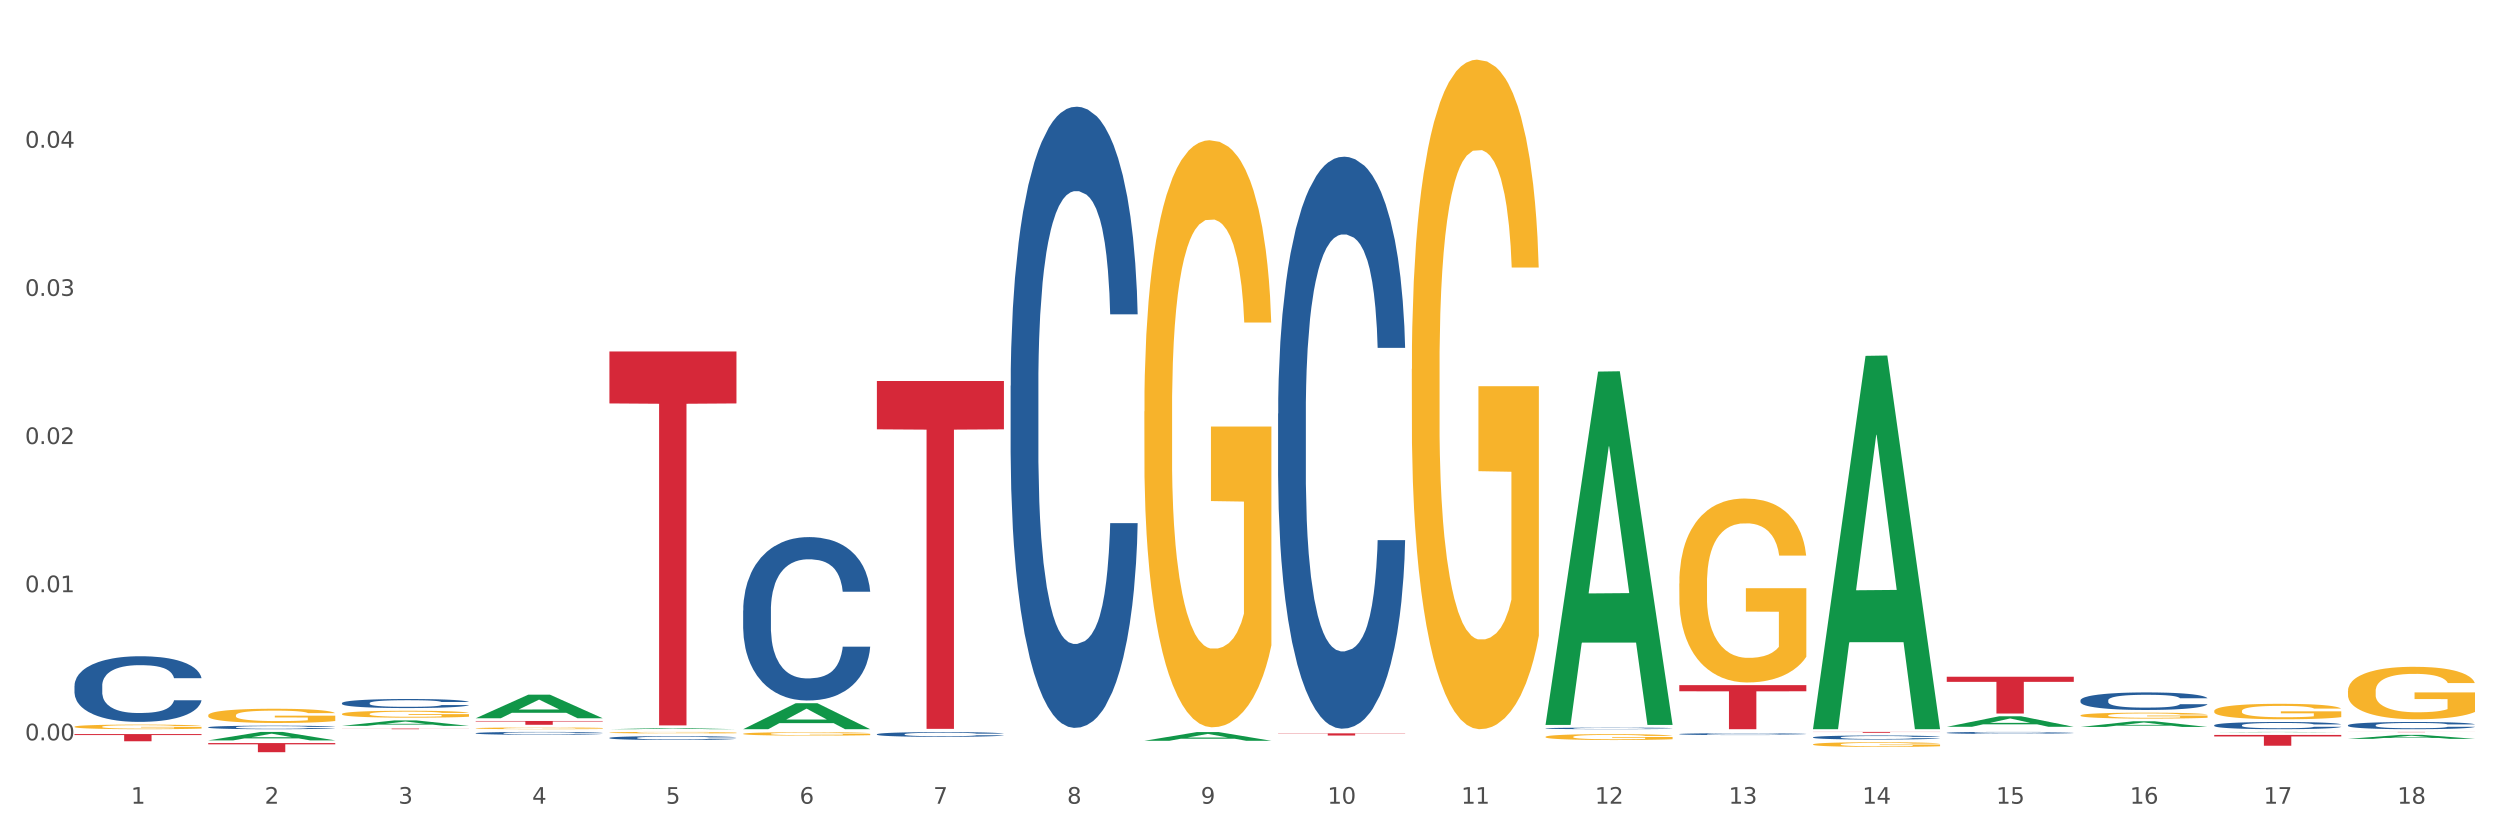 <?xml version="1.0" encoding="utf-8" standalone="no"?>
<!DOCTYPE svg PUBLIC "-//W3C//DTD SVG 1.1//EN"
  "http://www.w3.org/Graphics/SVG/1.1/DTD/svg11.dtd">
<svg xmlns:xlink="http://www.w3.org/1999/xlink" width="1080pt" height="360pt" viewBox="0 0 1080 360" xmlns="http://www.w3.org/2000/svg" version="1.1">
 <rect x="0" y="0" width="1080" height="360" fill="#333333" stroke="none"/>
 <defs>
  <style type="text/css">*{stroke-linejoin: round; stroke-linecap: butt}</style>
 </defs>
 <g id="figure_1">
  <g id="patch_1">
   <path d="M 0 360 
L 1080 360 
L 1080 0 
L 0 0 
z
" style="fill: #ffffff; stroke: #ffffff; stroke-linejoin: miter"/>
  </g>
  <g id="axes_1">
   <g id="matplotlib.axis_1">
    <g id="xtick_1">
     <g id="text_1">
      <!-- 1 -->
      <g style="fill: #4d4d4d" transform="translate(56.563 347.204) scale(0.096 -0.096)">
       <defs>
        <path id="DejaVuSans-31" d="M 794 531 
L 1825 531 
L 1825 4091 
L 703 3866 
L 703 4441 
L 1819 4666 
L 2450 4666 
L 2450 531 
L 3481 531 
L 3481 0 
L 794 0 
L 794 531 
z
" transform="scale(0.016)"/>
       </defs>
       <use xlink:href="#DejaVuSans-31"/>
      </g>
     </g>
    </g>
    <g id="xtick_2">
     <g id="text_2">
      <!-- 2 -->
      <g style="fill: #4d4d4d" transform="translate(114.336 347.204) scale(0.096 -0.096)">
       <defs>
        <path id="DejaVuSans-32" d="M 1228 531 
L 3431 531 
L 3431 0 
L 469 0 
L 469 531 
Q 828 903 1448 1529 
Q 2069 2156 2228 2338 
Q 2531 2678 2651 2914 
Q 2772 3150 2772 3378 
Q 2772 3750 2511 3984 
Q 2250 4219 1831 4219 
Q 1534 4219 1204 4116 
Q 875 4013 500 3803 
L 500 4441 
Q 881 4594 1212 4672 
Q 1544 4750 1819 4750 
Q 2544 4750 2975 4387 
Q 3406 4025 3406 3419 
Q 3406 3131 3298 2873 
Q 3191 2616 2906 2266 
Q 2828 2175 2409 1742 
Q 1991 1309 1228 531 
z
" transform="scale(0.016)"/>
       </defs>
       <use xlink:href="#DejaVuSans-32"/>
      </g>
     </g>
    </g>
    <g id="xtick_3">
     <g id="text_3">
      <!-- 3 -->
      <g style="fill: #4d4d4d" transform="translate(172.109 347.204) scale(0.096 -0.096)">
       <defs>
        <path id="DejaVuSans-33" d="M 2597 2516 
Q 3050 2419 3304 2112 
Q 3559 1806 3559 1356 
Q 3559 666 3084 287 
Q 2609 -91 1734 -91 
Q 1441 -91 1130 -33 
Q 819 25 488 141 
L 488 750 
Q 750 597 1062 519 
Q 1375 441 1716 441 
Q 2309 441 2620 675 
Q 2931 909 2931 1356 
Q 2931 1769 2642 2001 
Q 2353 2234 1838 2234 
L 1294 2234 
L 1294 2753 
L 1863 2753 
Q 2328 2753 2575 2939 
Q 2822 3125 2822 3475 
Q 2822 3834 2567 4026 
Q 2313 4219 1838 4219 
Q 1578 4219 1281 4162 
Q 984 4106 628 3988 
L 628 4550 
Q 988 4650 1302 4700 
Q 1616 4750 1894 4750 
Q 2613 4750 3031 4423 
Q 3450 4097 3450 3541 
Q 3450 3153 3228 2886 
Q 3006 2619 2597 2516 
z
" transform="scale(0.016)"/>
       </defs>
       <use xlink:href="#DejaVuSans-33"/>
      </g>
     </g>
    </g>
    <g id="xtick_4">
     <g id="text_4">
      <!-- 4 -->
      <g style="fill: #4d4d4d" transform="translate(229.882 347.204) scale(0.096 -0.096)">
       <defs>
        <path id="DejaVuSans-34" d="M 2419 4116 
L 825 1625 
L 2419 1625 
L 2419 4116 
z
M 2253 4666 
L 3047 4666 
L 3047 1625 
L 3713 1625 
L 3713 1100 
L 3047 1100 
L 3047 0 
L 2419 0 
L 2419 1100 
L 313 1100 
L 313 1709 
L 2253 4666 
z
" transform="scale(0.016)"/>
       </defs>
       <use xlink:href="#DejaVuSans-34"/>
      </g>
     </g>
    </g>
    <g id="xtick_5">
     <g id="text_5">
      <!-- 5 -->
      <g style="fill: #4d4d4d" transform="translate(287.655 347.204) scale(0.096 -0.096)">
       <defs>
        <path id="DejaVuSans-35" d="M 691 4666 
L 3169 4666 
L 3169 4134 
L 1269 4134 
L 1269 2991 
Q 1406 3038 1543 3061 
Q 1681 3084 1819 3084 
Q 2600 3084 3056 2656 
Q 3513 2228 3513 1497 
Q 3513 744 3044 326 
Q 2575 -91 1722 -91 
Q 1428 -91 1123 -41 
Q 819 9 494 109 
L 494 744 
Q 775 591 1075 516 
Q 1375 441 1709 441 
Q 2250 441 2565 725 
Q 2881 1009 2881 1497 
Q 2881 1984 2565 2268 
Q 2250 2553 1709 2553 
Q 1456 2553 1204 2497 
Q 953 2441 691 2322 
L 691 4666 
z
" transform="scale(0.016)"/>
       </defs>
       <use xlink:href="#DejaVuSans-35"/>
      </g>
     </g>
    </g>
    <g id="xtick_6">
     <g id="text_6">
      <!-- 6 -->
      <g style="fill: #4d4d4d" transform="translate(345.428 347.204) scale(0.096 -0.096)">
       <defs>
        <path id="DejaVuSans-36" d="M 2113 2584 
Q 1688 2584 1439 2293 
Q 1191 2003 1191 1497 
Q 1191 994 1439 701 
Q 1688 409 2113 409 
Q 2538 409 2786 701 
Q 3034 994 3034 1497 
Q 3034 2003 2786 2293 
Q 2538 2584 2113 2584 
z
M 3366 4563 
L 3366 3988 
Q 3128 4100 2886 4159 
Q 2644 4219 2406 4219 
Q 1781 4219 1451 3797 
Q 1122 3375 1075 2522 
Q 1259 2794 1537 2939 
Q 1816 3084 2150 3084 
Q 2853 3084 3261 2657 
Q 3669 2231 3669 1497 
Q 3669 778 3244 343 
Q 2819 -91 2113 -91 
Q 1303 -91 875 529 
Q 447 1150 447 2328 
Q 447 3434 972 4092 
Q 1497 4750 2381 4750 
Q 2619 4750 2861 4703 
Q 3103 4656 3366 4563 
z
" transform="scale(0.016)"/>
       </defs>
       <use xlink:href="#DejaVuSans-36"/>
      </g>
     </g>
    </g>
    <g id="xtick_7">
     <g id="text_7">
      <!-- 7 -->
      <g style="fill: #4d4d4d" transform="translate(403.201 347.204) scale(0.096 -0.096)">
       <defs>
        <path id="DejaVuSans-37" d="M 525 4666 
L 3525 4666 
L 3525 4397 
L 1831 0 
L 1172 0 
L 2766 4134 
L 525 4134 
L 525 4666 
z
" transform="scale(0.016)"/>
       </defs>
       <use xlink:href="#DejaVuSans-37"/>
      </g>
     </g>
    </g>
    <g id="xtick_8">
     <g id="text_8">
      <!-- 8 -->
      <g style="fill: #4d4d4d" transform="translate(460.974 347.204) scale(0.096 -0.096)">
       <defs>
        <path id="DejaVuSans-38" d="M 2034 2216 
Q 1584 2216 1326 1975 
Q 1069 1734 1069 1313 
Q 1069 891 1326 650 
Q 1584 409 2034 409 
Q 2484 409 2743 651 
Q 3003 894 3003 1313 
Q 3003 1734 2745 1975 
Q 2488 2216 2034 2216 
z
M 1403 2484 
Q 997 2584 770 2862 
Q 544 3141 544 3541 
Q 544 4100 942 4425 
Q 1341 4750 2034 4750 
Q 2731 4750 3128 4425 
Q 3525 4100 3525 3541 
Q 3525 3141 3298 2862 
Q 3072 2584 2669 2484 
Q 3125 2378 3379 2068 
Q 3634 1759 3634 1313 
Q 3634 634 3220 271 
Q 2806 -91 2034 -91 
Q 1263 -91 848 271 
Q 434 634 434 1313 
Q 434 1759 690 2068 
Q 947 2378 1403 2484 
z
M 1172 3481 
Q 1172 3119 1398 2916 
Q 1625 2713 2034 2713 
Q 2441 2713 2670 2916 
Q 2900 3119 2900 3481 
Q 2900 3844 2670 4047 
Q 2441 4250 2034 4250 
Q 1625 4250 1398 4047 
Q 1172 3844 1172 3481 
z
" transform="scale(0.016)"/>
       </defs>
       <use xlink:href="#DejaVuSans-38"/>
      </g>
     </g>
    </g>
    <g id="xtick_9">
     <g id="text_9">
      <!-- 9 -->
      <g style="fill: #4d4d4d" transform="translate(518.747 347.204) scale(0.096 -0.096)">
       <defs>
        <path id="DejaVuSans-39" d="M 703 97 
L 703 672 
Q 941 559 1184 500 
Q 1428 441 1663 441 
Q 2288 441 2617 861 
Q 2947 1281 2994 2138 
Q 2813 1869 2534 1725 
Q 2256 1581 1919 1581 
Q 1219 1581 811 2004 
Q 403 2428 403 3163 
Q 403 3881 828 4315 
Q 1253 4750 1959 4750 
Q 2769 4750 3195 4129 
Q 3622 3509 3622 2328 
Q 3622 1225 3098 567 
Q 2575 -91 1691 -91 
Q 1453 -91 1209 -44 
Q 966 3 703 97 
z
M 1959 2075 
Q 2384 2075 2632 2365 
Q 2881 2656 2881 3163 
Q 2881 3666 2632 3958 
Q 2384 4250 1959 4250 
Q 1534 4250 1286 3958 
Q 1038 3666 1038 3163 
Q 1038 2656 1286 2365 
Q 1534 2075 1959 2075 
z
" transform="scale(0.016)"/>
       </defs>
       <use xlink:href="#DejaVuSans-39"/>
      </g>
     </g>
    </g>
    <g id="xtick_10">
     <g id="text_10">
      <!-- 10 -->
      <g style="fill: #4d4d4d" transform="translate(573.466 347.204) scale(0.096 -0.096)">
       <defs>
        <path id="DejaVuSans-30" d="M 2034 4250 
Q 1547 4250 1301 3770 
Q 1056 3291 1056 2328 
Q 1056 1369 1301 889 
Q 1547 409 2034 409 
Q 2525 409 2770 889 
Q 3016 1369 3016 2328 
Q 3016 3291 2770 3770 
Q 2525 4250 2034 4250 
z
M 2034 4750 
Q 2819 4750 3233 4129 
Q 3647 3509 3647 2328 
Q 3647 1150 3233 529 
Q 2819 -91 2034 -91 
Q 1250 -91 836 529 
Q 422 1150 422 2328 
Q 422 3509 836 4129 
Q 1250 4750 2034 4750 
z
" transform="scale(0.016)"/>
       </defs>
       <use xlink:href="#DejaVuSans-31"/>
       <use xlink:href="#DejaVuSans-30" transform="translate(63.623 0)"/>
      </g>
     </g>
    </g>
    <g id="xtick_11">
     <g id="text_11">
      <!-- 11 -->
      <g style="fill: #4d4d4d" transform="translate(631.239 347.204) scale(0.096 -0.096)">
       <use xlink:href="#DejaVuSans-31"/>
       <use xlink:href="#DejaVuSans-31" transform="translate(63.623 0)"/>
      </g>
     </g>
    </g>
    <g id="xtick_12">
     <g id="text_12">
      <!-- 12 -->
      <g style="fill: #4d4d4d" transform="translate(689.012 347.204) scale(0.096 -0.096)">
       <use xlink:href="#DejaVuSans-31"/>
       <use xlink:href="#DejaVuSans-32" transform="translate(63.623 0)"/>
      </g>
     </g>
    </g>
    <g id="xtick_13">
     <g id="text_13">
      <!-- 13 -->
      <g style="fill: #4d4d4d" transform="translate(746.785 347.204) scale(0.096 -0.096)">
       <use xlink:href="#DejaVuSans-31"/>
       <use xlink:href="#DejaVuSans-33" transform="translate(63.623 0)"/>
      </g>
     </g>
    </g>
    <g id="xtick_14">
     <g id="text_14">
      <!-- 14 -->
      <g style="fill: #4d4d4d" transform="translate(804.558 347.204) scale(0.096 -0.096)">
       <use xlink:href="#DejaVuSans-31"/>
       <use xlink:href="#DejaVuSans-34" transform="translate(63.623 0)"/>
      </g>
     </g>
    </g>
    <g id="xtick_15">
     <g id="text_15">
      <!-- 15 -->
      <g style="fill: #4d4d4d" transform="translate(862.331 347.204) scale(0.096 -0.096)">
       <use xlink:href="#DejaVuSans-31"/>
       <use xlink:href="#DejaVuSans-35" transform="translate(63.623 0)"/>
      </g>
     </g>
    </g>
    <g id="xtick_16">
     <g id="text_16">
      <!-- 16 -->
      <g style="fill: #4d4d4d" transform="translate(920.104 347.204) scale(0.096 -0.096)">
       <use xlink:href="#DejaVuSans-31"/>
       <use xlink:href="#DejaVuSans-36" transform="translate(63.623 0)"/>
      </g>
     </g>
    </g>
    <g id="xtick_17">
     <g id="text_17">
      <!-- 17 -->
      <g style="fill: #4d4d4d" transform="translate(977.877 347.204) scale(0.096 -0.096)">
       <use xlink:href="#DejaVuSans-31"/>
       <use xlink:href="#DejaVuSans-37" transform="translate(63.623 0)"/>
      </g>
     </g>
    </g>
    <g id="xtick_18">
     <g id="text_18">
      <!-- 18 -->
      <g style="fill: #4d4d4d" transform="translate(1035.65 347.204) scale(0.096 -0.096)">
       <use xlink:href="#DejaVuSans-31"/>
       <use xlink:href="#DejaVuSans-38" transform="translate(63.623 0)"/>
      </g>
     </g>
    </g>
    <g id="xtick_19"/>
    <g id="xtick_20"/>
    <g id="xtick_21"/>
    <g id="xtick_22"/>
    <g id="xtick_23"/>
    <g id="xtick_24"/>
    <g id="xtick_25"/>
    <g id="xtick_26"/>
    <g id="xtick_27"/>
    <g id="xtick_28"/>
    <g id="xtick_29"/>
    <g id="xtick_30"/>
    <g id="xtick_31"/>
    <g id="xtick_32"/>
    <g id="xtick_33"/>
    <g id="xtick_34"/>
    <g id="xtick_35"/>
   </g>
   <g id="matplotlib.axis_2">
    <g id="ytick_1">
     <g id="text_19">
      <!-- 0.00 -->
      <g style="fill: #4d4d4d" transform="translate(10.8 319.829) scale(0.096 -0.096)">
       <defs>
        <path id="DejaVuSans-2e" d="M 684 794 
L 1344 794 
L 1344 0 
L 684 0 
L 684 794 
z
" transform="scale(0.016)"/>
       </defs>
       <use xlink:href="#DejaVuSans-30"/>
       <use xlink:href="#DejaVuSans-2e" transform="translate(63.623 0)"/>
       <use xlink:href="#DejaVuSans-30" transform="translate(95.41 0)"/>
       <use xlink:href="#DejaVuSans-30" transform="translate(159.033 0)"/>
      </g>
     </g>
    </g>
    <g id="ytick_2">
     <g id="text_20">
      <!-- 0.01 -->
      <g style="fill: #4d4d4d" transform="translate(10.8 255.826) scale(0.096 -0.096)">
       <use xlink:href="#DejaVuSans-30"/>
       <use xlink:href="#DejaVuSans-2e" transform="translate(63.623 0)"/>
       <use xlink:href="#DejaVuSans-30" transform="translate(95.41 0)"/>
       <use xlink:href="#DejaVuSans-31" transform="translate(159.033 0)"/>
      </g>
     </g>
    </g>
    <g id="ytick_3">
     <g id="text_21">
      <!-- 0.02 -->
      <g style="fill: #4d4d4d" transform="translate(10.8 191.823) scale(0.096 -0.096)">
       <use xlink:href="#DejaVuSans-30"/>
       <use xlink:href="#DejaVuSans-2e" transform="translate(63.623 0)"/>
       <use xlink:href="#DejaVuSans-30" transform="translate(95.41 0)"/>
       <use xlink:href="#DejaVuSans-32" transform="translate(159.033 0)"/>
      </g>
     </g>
    </g>
    <g id="ytick_4">
     <g id="text_22">
      <!-- 0.03 -->
      <g style="fill: #4d4d4d" transform="translate(10.8 127.821) scale(0.096 -0.096)">
       <use xlink:href="#DejaVuSans-30"/>
       <use xlink:href="#DejaVuSans-2e" transform="translate(63.623 0)"/>
       <use xlink:href="#DejaVuSans-30" transform="translate(95.41 0)"/>
       <use xlink:href="#DejaVuSans-33" transform="translate(159.033 0)"/>
      </g>
     </g>
    </g>
    <g id="ytick_5">
     <g id="text_23">
      <!-- 0.04 -->
      <g style="fill: #4d4d4d" transform="translate(10.8 63.818) scale(0.096 -0.096)">
       <use xlink:href="#DejaVuSans-30"/>
       <use xlink:href="#DejaVuSans-2e" transform="translate(63.623 0)"/>
       <use xlink:href="#DejaVuSans-30" transform="translate(95.41 0)"/>
       <use xlink:href="#DejaVuSans-34" transform="translate(159.033 0)"/>
      </g>
     </g>
    </g>
    <g id="ytick_6"/>
    <g id="ytick_7"/>
    <g id="ytick_8"/>
    <g id="ytick_9"/>
    <g id="ytick_10"/>
   </g>
   <g id="PolyCollection_1">
    <path d="M 89.948 319.839 
L 90.005 319.836 
L 112.637 316.185 
L 122.03 316.182 
L 144.832 319.846 
L 133.969 319.846 
L 129.046 318.993 
L 105.678 318.993 
L 105.508 319.007 
L 100.755 319.846 
L 89.948 319.846 
L 89.948 319.839 
L 108.62 318.484 
L 126.104 318.48 
L 117.447 316.963 
L 117.334 316.956 
L 117.22 316.966 
L 108.563 318.48 
L 108.62 318.484 
L 89.948 319.839 
z
" clip-path="url(#pc75751ee4e)" style="fill: #109648"/>
    <path d="M 378.813 317.187 
L 378.878 317.185 
L 378.878 317.133 
L 379.072 317.062 
L 379.786 316.931 
L 380.694 316.832 
L 382.251 316.716 
L 383.095 316.667 
L 384.198 316.613 
L 386.468 316.525 
L 389.063 316.451 
L 390.88 316.409 
L 392.242 316.383 
L 395.291 316.337 
L 397.043 316.316 
L 398.859 316.299 
L 400.416 316.288 
L 403.011 316.275 
L 405.087 316.269 
L 407.488 316.267 
L 409.499 316.269 
L 412.159 316.277 
L 416.051 316.299 
L 417.543 316.312 
L 419.554 316.335 
L 421.63 316.365 
L 423.317 316.395 
L 425.263 316.437 
L 427.275 316.494 
L 429.221 316.565 
L 430.583 316.63 
L 431.686 316.699 
L 432.659 316.783 
L 433.373 316.875 
L 433.697 316.951 
L 421.825 316.951 
L 421.501 316.882 
L 420.852 316.808 
L 420.203 316.757 
L 419.49 316.716 
L 418.387 316.669 
L 417.414 316.639 
L 415.792 316.604 
L 414.3 316.581 
L 413.067 316.568 
L 411.575 316.557 
L 408.396 316.546 
L 406.125 316.546 
L 404.698 316.55 
L 402.946 316.559 
L 401.454 316.572 
L 399.703 316.594 
L 398.34 316.619 
L 396.978 316.651 
L 396.199 316.673 
L 395.032 316.714 
L 394.253 316.748 
L 393.215 316.806 
L 392.631 316.847 
L 391.593 316.953 
L 391.139 317.032 
L 390.945 317.086 
L 390.815 317.146 
L 390.815 317.437 
L 391.204 317.568 
L 391.528 317.624 
L 392.047 317.688 
L 393.021 317.77 
L 394.448 317.85 
L 395.94 317.908 
L 397.173 317.944 
L 398.34 317.97 
L 399.508 317.99 
L 400.935 318.009 
L 402.103 318.02 
L 403.855 318.032 
L 405.931 318.037 
L 407.553 318.037 
L 410.861 318.028 
L 412.353 318.018 
L 413.781 318.005 
L 415.338 317.985 
L 416.57 317.962 
L 417.284 317.946 
L 418.452 317.91 
L 419.36 317.873 
L 420.138 317.83 
L 420.657 317.792 
L 421.241 317.736 
L 421.695 317.673 
L 421.825 317.639 
L 433.697 317.639 
L 433.438 317.706 
L 432.984 317.772 
L 432.075 317.86 
L 431.362 317.91 
L 430.259 317.972 
L 429.091 318.024 
L 427.469 318.082 
L 425.977 318.125 
L 424.42 318.162 
L 422.733 318.196 
L 419.684 318.243 
L 418.581 318.256 
L 416.246 318.278 
L 414.429 318.291 
L 411.769 318.304 
L 409.045 318.312 
L 406.19 318.314 
L 403.66 318.31 
L 400.87 318.299 
L 399.119 318.288 
L 397.173 318.271 
L 394.902 318.245 
L 392.761 318.213 
L 390.75 318.175 
L 388.869 318.132 
L 387.117 318.084 
L 384.846 318.004 
L 383.16 317.925 
L 381.927 317.852 
L 381.084 317.79 
L 380.24 317.712 
L 379.786 317.658 
L 379.072 317.527 
L 378.813 317.406 
L 378.813 317.187 
z
" clip-path="url(#pc75751ee4e)" style="fill: #255c99"/>
    <path d="M 321.04 263.744 
L 321.105 263.68 
L 321.105 261.874 
L 321.299 259.424 
L 322.013 254.911 
L 322.921 251.493 
L 324.478 247.496 
L 325.322 245.819 
L 326.425 243.949 
L 328.695 240.919 
L 331.29 238.34 
L 333.107 236.921 
L 334.469 236.019 
L 337.518 234.407 
L 339.27 233.697 
L 341.086 233.117 
L 342.643 232.73 
L 345.238 232.279 
L 347.314 232.085 
L 349.715 232.021 
L 351.726 232.085 
L 354.386 232.343 
L 358.278 233.117 
L 359.77 233.568 
L 361.781 234.342 
L 363.857 235.374 
L 365.544 236.406 
L 367.49 237.888 
L 369.502 239.823 
L 371.448 242.273 
L 372.81 244.53 
L 373.913 246.915 
L 374.886 249.817 
L 375.6 252.976 
L 375.924 255.62 
L 364.052 255.62 
L 363.728 253.234 
L 363.079 250.655 
L 362.43 248.914 
L 361.717 247.496 
L 360.614 245.884 
L 359.641 244.852 
L 358.019 243.627 
L 356.527 242.853 
L 355.294 242.402 
L 353.802 242.015 
L 350.623 241.628 
L 348.352 241.628 
L 346.925 241.757 
L 345.173 242.08 
L 343.681 242.531 
L 341.93 243.305 
L 340.567 244.143 
L 339.205 245.239 
L 338.426 246.013 
L 337.259 247.431 
L 336.48 248.592 
L 335.442 250.591 
L 334.858 252.009 
L 333.82 255.684 
L 333.366 258.392 
L 333.172 260.262 
L 333.042 262.326 
L 333.042 272.384 
L 333.431 276.898 
L 333.755 278.832 
L 334.274 281.024 
L 335.248 283.861 
L 336.675 286.634 
L 338.167 288.633 
L 339.4 289.858 
L 340.567 290.76 
L 341.735 291.47 
L 343.162 292.114 
L 344.33 292.501 
L 346.082 292.888 
L 348.158 293.082 
L 349.78 293.082 
L 353.088 292.759 
L 354.58 292.437 
L 356.008 291.986 
L 357.565 291.276 
L 358.797 290.503 
L 359.511 289.922 
L 360.679 288.697 
L 361.587 287.408 
L 362.365 285.925 
L 362.884 284.635 
L 363.468 282.701 
L 363.922 280.508 
L 364.052 279.348 
L 375.924 279.348 
L 375.665 281.669 
L 375.211 283.926 
L 374.302 286.956 
L 373.589 288.697 
L 372.486 290.825 
L 371.318 292.63 
L 369.696 294.629 
L 368.204 296.112 
L 366.647 297.402 
L 364.96 298.562 
L 361.911 300.174 
L 360.808 300.626 
L 358.473 301.399 
L 356.656 301.851 
L 353.996 302.302 
L 351.272 302.56 
L 348.417 302.624 
L 345.887 302.495 
L 343.097 302.109 
L 341.346 301.722 
L 339.4 301.141 
L 337.129 300.239 
L 334.988 299.143 
L 332.977 297.853 
L 331.096 296.37 
L 329.344 294.694 
L 327.073 291.921 
L 325.387 289.213 
L 324.154 286.698 
L 323.311 284.571 
L 322.467 281.862 
L 322.013 279.993 
L 321.299 275.479 
L 321.04 271.288 
L 321.04 263.744 
z
" clip-path="url(#pc75751ee4e)" style="fill: #255c99"/>
    <path d="M 263.267 318.756 
L 263.332 318.755 
L 263.332 318.711 
L 263.526 318.653 
L 264.24 318.546 
L 265.148 318.464 
L 266.705 318.369 
L 267.549 318.329 
L 268.652 318.284 
L 270.922 318.212 
L 273.517 318.151 
L 275.334 318.117 
L 276.696 318.095 
L 279.745 318.057 
L 281.497 318.04 
L 283.313 318.026 
L 284.87 318.017 
L 287.465 318.006 
L 289.541 318.002 
L 291.942 318 
L 293.953 318.002 
L 296.613 318.008 
L 300.505 318.026 
L 301.997 318.037 
L 304.008 318.055 
L 306.084 318.08 
L 307.771 318.105 
L 309.717 318.14 
L 311.729 318.186 
L 313.675 318.244 
L 315.037 318.298 
L 316.14 318.355 
L 317.113 318.424 
L 317.827 318.499 
L 318.151 318.562 
L 306.279 318.562 
L 305.955 318.506 
L 305.306 318.444 
L 304.657 318.403 
L 303.944 318.369 
L 302.841 318.33 
L 301.868 318.306 
L 300.246 318.277 
L 298.754 318.258 
L 297.521 318.247 
L 296.029 318.238 
L 292.85 318.229 
L 290.579 318.229 
L 289.152 318.232 
L 287.4 318.24 
L 285.908 318.251 
L 284.157 318.269 
L 282.794 318.289 
L 281.432 318.315 
L 280.653 318.333 
L 279.486 318.367 
L 278.707 318.395 
L 277.669 318.443 
L 277.085 318.476 
L 276.047 318.564 
L 275.593 318.629 
L 275.399 318.673 
L 275.269 318.722 
L 275.269 318.962 
L 275.658 319.07 
L 275.982 319.116 
L 276.501 319.168 
L 277.475 319.235 
L 278.902 319.302 
L 280.394 319.349 
L 281.627 319.378 
L 282.794 319.4 
L 283.962 319.417 
L 285.389 319.432 
L 286.557 319.441 
L 288.309 319.451 
L 290.385 319.455 
L 292.007 319.455 
L 295.315 319.448 
L 296.807 319.44 
L 298.235 319.429 
L 299.792 319.412 
L 301.024 319.394 
L 301.738 319.38 
L 302.906 319.351 
L 303.814 319.32 
L 304.592 319.285 
L 305.111 319.254 
L 305.695 319.208 
L 306.149 319.156 
L 306.279 319.128 
L 318.151 319.128 
L 317.892 319.183 
L 317.438 319.237 
L 316.529 319.309 
L 315.816 319.351 
L 314.713 319.401 
L 313.545 319.444 
L 311.923 319.492 
L 310.431 319.527 
L 308.874 319.558 
L 307.187 319.586 
L 304.138 319.624 
L 303.035 319.635 
L 300.7 319.653 
L 298.883 319.664 
L 296.223 319.675 
L 293.499 319.681 
L 290.644 319.683 
L 288.114 319.68 
L 285.324 319.67 
L 283.573 319.661 
L 281.627 319.647 
L 279.356 319.626 
L 277.215 319.6 
L 275.204 319.569 
L 273.323 319.534 
L 271.571 319.494 
L 269.3 319.428 
L 267.614 319.363 
L 266.381 319.303 
L 265.538 319.252 
L 264.694 319.188 
L 264.24 319.143 
L 263.526 319.036 
L 263.267 318.936 
L 263.267 318.756 
z
" clip-path="url(#pc75751ee4e)" style="fill: #255c99"/>
    <path d="M 205.494 316.74 
L 205.559 316.739 
L 205.559 316.707 
L 205.753 316.664 
L 206.467 316.585 
L 207.375 316.525 
L 208.932 316.454 
L 209.776 316.425 
L 210.879 316.392 
L 213.149 316.339 
L 215.744 316.293 
L 217.561 316.268 
L 218.923 316.252 
L 221.972 316.224 
L 223.724 316.211 
L 225.54 316.201 
L 227.097 316.194 
L 229.692 316.186 
L 231.768 316.183 
L 234.169 316.182 
L 236.18 316.183 
L 238.84 316.188 
L 242.732 316.201 
L 244.224 316.209 
L 246.236 316.223 
L 248.312 316.241 
L 249.998 316.259 
L 251.945 316.285 
L 253.956 316.319 
L 255.902 316.362 
L 257.264 316.402 
L 258.367 316.444 
L 259.34 316.495 
L 260.054 316.551 
L 260.378 316.597 
L 248.506 316.597 
L 248.182 316.555 
L 247.533 316.51 
L 246.884 316.479 
L 246.171 316.454 
L 245.068 316.426 
L 244.095 316.408 
L 242.473 316.386 
L 240.981 316.373 
L 239.748 316.365 
L 238.256 316.358 
L 235.077 316.351 
L 232.806 316.351 
L 231.379 316.353 
L 229.627 316.359 
L 228.135 316.367 
L 226.384 316.381 
L 225.021 316.395 
L 223.659 316.415 
L 222.88 316.428 
L 221.713 316.453 
L 220.934 316.474 
L 219.896 316.509 
L 219.312 316.534 
L 218.274 316.598 
L 217.82 316.646 
L 217.626 316.679 
L 217.496 316.715 
L 217.496 316.892 
L 217.885 316.972 
L 218.209 317.006 
L 218.728 317.045 
L 219.702 317.095 
L 221.129 317.143 
L 222.621 317.179 
L 223.854 317.2 
L 225.021 317.216 
L 226.189 317.228 
L 227.616 317.24 
L 228.784 317.247 
L 230.536 317.253 
L 232.612 317.257 
L 234.234 317.257 
L 237.542 317.251 
L 239.034 317.245 
L 240.462 317.238 
L 242.019 317.225 
L 243.251 317.211 
L 243.965 317.201 
L 245.133 317.18 
L 246.041 317.157 
L 246.819 317.131 
L 247.338 317.108 
L 247.922 317.074 
L 248.376 317.035 
L 248.506 317.015 
L 260.378 317.015 
L 260.119 317.056 
L 259.665 317.096 
L 258.756 317.149 
L 258.043 317.18 
L 256.94 317.217 
L 255.772 317.249 
L 254.15 317.284 
L 252.658 317.31 
L 251.101 317.333 
L 249.414 317.353 
L 246.365 317.382 
L 245.262 317.39 
L 242.927 317.403 
L 241.11 317.411 
L 238.45 317.419 
L 235.726 317.424 
L 232.871 317.425 
L 230.341 317.423 
L 227.551 317.416 
L 225.8 317.409 
L 223.854 317.399 
L 221.583 317.383 
L 219.442 317.364 
L 217.431 317.341 
L 215.55 317.315 
L 213.798 317.285 
L 211.527 317.236 
L 209.841 317.189 
L 208.608 317.144 
L 207.765 317.107 
L 206.921 317.059 
L 206.467 317.026 
L 205.753 316.947 
L 205.494 316.873 
L 205.494 316.74 
z
" clip-path="url(#pc75751ee4e)" style="fill: #255c99"/>
    <path d="M 147.721 303.725 
L 147.786 303.721 
L 147.786 303.621 
L 147.98 303.485 
L 148.694 303.235 
L 149.602 303.046 
L 151.159 302.824 
L 152.003 302.731 
L 153.106 302.628 
L 155.376 302.46 
L 157.971 302.317 
L 159.788 302.238 
L 161.15 302.188 
L 164.199 302.099 
L 165.951 302.06 
L 167.767 302.027 
L 169.324 302.006 
L 171.919 301.981 
L 173.995 301.97 
L 176.396 301.967 
L 178.407 301.97 
L 181.067 301.985 
L 184.959 302.027 
L 186.451 302.052 
L 188.463 302.095 
L 190.539 302.153 
L 192.225 302.21 
L 194.172 302.292 
L 196.183 302.399 
L 198.129 302.535 
L 199.491 302.66 
L 200.594 302.792 
L 201.567 302.953 
L 202.281 303.128 
L 202.605 303.275 
L 190.733 303.275 
L 190.409 303.142 
L 189.76 302.999 
L 189.111 302.903 
L 188.398 302.824 
L 187.295 302.735 
L 186.322 302.678 
L 184.7 302.61 
L 183.208 302.567 
L 181.975 302.542 
L 180.483 302.521 
L 177.304 302.499 
L 175.033 302.499 
L 173.606 302.506 
L 171.854 302.524 
L 170.362 302.549 
L 168.611 302.592 
L 167.248 302.639 
L 165.886 302.699 
L 165.107 302.742 
L 163.94 302.821 
L 163.161 302.885 
L 162.123 302.996 
L 161.539 303.074 
L 160.501 303.278 
L 160.047 303.428 
L 159.853 303.532 
L 159.723 303.646 
L 159.723 304.204 
L 160.112 304.454 
L 160.436 304.561 
L 160.955 304.683 
L 161.929 304.84 
L 163.356 304.994 
L 164.848 305.104 
L 166.081 305.172 
L 167.248 305.222 
L 168.416 305.262 
L 169.843 305.297 
L 171.011 305.319 
L 172.763 305.34 
L 174.839 305.351 
L 176.461 305.351 
L 179.769 305.333 
L 181.261 305.315 
L 182.689 305.29 
L 184.246 305.251 
L 185.478 305.208 
L 186.192 305.176 
L 187.36 305.108 
L 188.268 305.036 
L 189.046 304.954 
L 189.565 304.883 
L 190.149 304.776 
L 190.603 304.654 
L 190.733 304.59 
L 202.605 304.59 
L 202.346 304.718 
L 201.892 304.843 
L 200.983 305.011 
L 200.27 305.108 
L 199.167 305.226 
L 197.999 305.326 
L 196.377 305.437 
L 194.885 305.519 
L 193.328 305.59 
L 191.641 305.655 
L 188.592 305.744 
L 187.489 305.769 
L 185.154 305.812 
L 183.337 305.837 
L 180.678 305.862 
L 177.953 305.876 
L 175.098 305.88 
L 172.568 305.873 
L 169.778 305.851 
L 168.027 305.83 
L 166.081 305.798 
L 163.81 305.748 
L 161.669 305.687 
L 159.658 305.615 
L 157.777 305.533 
L 156.025 305.44 
L 153.754 305.287 
L 152.068 305.136 
L 150.835 304.997 
L 149.992 304.879 
L 149.148 304.729 
L 148.694 304.625 
L 147.98 304.375 
L 147.721 304.143 
L 147.721 303.725 
z
" clip-path="url(#pc75751ee4e)" style="fill: #255c99"/>
    <path d="M 89.948 314.177 
L 90.013 314.176 
L 90.013 314.137 
L 90.207 314.084 
L 90.921 313.986 
L 91.829 313.912 
L 93.386 313.825 
L 94.23 313.789 
L 95.333 313.748 
L 97.603 313.683 
L 100.198 313.627 
L 102.015 313.596 
L 103.377 313.576 
L 106.426 313.541 
L 108.178 313.526 
L 109.994 313.513 
L 111.551 313.505 
L 114.146 313.495 
L 116.222 313.491 
L 118.623 313.49 
L 120.634 313.491 
L 123.294 313.497 
L 127.186 313.513 
L 128.678 313.523 
L 130.69 313.54 
L 132.766 313.562 
L 134.452 313.585 
L 136.399 313.617 
L 138.41 313.659 
L 140.356 313.712 
L 141.718 313.761 
L 142.821 313.813 
L 143.794 313.875 
L 144.508 313.944 
L 144.832 314.001 
L 132.96 314.001 
L 132.636 313.95 
L 131.987 313.894 
L 131.338 313.856 
L 130.625 313.825 
L 129.522 313.79 
L 128.549 313.768 
L 126.927 313.741 
L 125.435 313.724 
L 124.202 313.715 
L 122.71 313.706 
L 119.531 313.698 
L 117.26 313.698 
L 115.833 313.701 
L 114.082 313.708 
L 112.589 313.717 
L 110.838 313.734 
L 109.475 313.752 
L 108.113 313.776 
L 107.335 313.793 
L 106.167 313.824 
L 105.388 313.849 
L 104.35 313.892 
L 103.766 313.923 
L 102.728 314.003 
L 102.274 314.061 
L 102.08 314.102 
L 101.95 314.147 
L 101.95 314.365 
L 102.339 314.462 
L 102.663 314.504 
L 103.183 314.552 
L 104.156 314.613 
L 105.583 314.674 
L 107.075 314.717 
L 108.308 314.743 
L 109.475 314.763 
L 110.643 314.778 
L 112.07 314.792 
L 113.238 314.801 
L 114.99 314.809 
L 117.066 314.813 
L 118.688 314.813 
L 121.996 314.806 
L 123.488 314.799 
L 124.916 314.79 
L 126.473 314.774 
L 127.705 314.757 
L 128.419 314.745 
L 129.587 314.718 
L 130.495 314.69 
L 131.273 314.658 
L 131.792 314.63 
L 132.376 314.588 
L 132.83 314.541 
L 132.96 314.516 
L 144.832 314.516 
L 144.573 314.566 
L 144.119 314.615 
L 143.21 314.681 
L 142.497 314.718 
L 141.394 314.764 
L 140.226 314.804 
L 138.604 314.847 
L 137.112 314.879 
L 135.555 314.907 
L 133.868 314.932 
L 130.819 314.967 
L 129.716 314.977 
L 127.381 314.994 
L 125.564 315.003 
L 122.905 315.013 
L 120.18 315.019 
L 117.325 315.02 
L 114.795 315.017 
L 112.006 315.009 
L 110.254 315.001 
L 108.308 314.988 
L 106.037 314.968 
L 103.896 314.945 
L 101.885 314.917 
L 100.004 314.885 
L 98.252 314.848 
L 95.981 314.788 
L 94.295 314.729 
L 93.062 314.675 
L 92.219 314.629 
L 91.375 314.57 
L 90.921 314.53 
L 90.207 314.432 
L 89.948 314.341 
L 89.948 314.177 
z
" clip-path="url(#pc75751ee4e)" style="fill: #255c99"/>
    <path d="M 32.175 296.239 
L 32.24 296.213 
L 32.24 295.488 
L 32.434 294.503 
L 33.148 292.69 
L 34.056 291.317 
L 35.613 289.71 
L 36.457 289.037 
L 37.56 288.286 
L 39.83 287.068 
L 42.425 286.032 
L 44.242 285.462 
L 45.604 285.099 
L 48.653 284.451 
L 50.405 284.166 
L 52.221 283.933 
L 53.778 283.778 
L 56.373 283.596 
L 58.449 283.518 
L 60.85 283.493 
L 62.861 283.518 
L 65.521 283.622 
L 69.413 283.933 
L 70.905 284.114 
L 72.917 284.425 
L 74.993 284.84 
L 76.679 285.254 
L 78.626 285.85 
L 80.637 286.627 
L 82.583 287.612 
L 83.945 288.519 
L 85.048 289.477 
L 86.021 290.643 
L 86.735 291.913 
L 87.059 292.975 
L 75.187 292.975 
L 74.863 292.016 
L 74.214 290.98 
L 73.565 290.28 
L 72.852 289.71 
L 71.749 289.063 
L 70.776 288.648 
L 69.154 288.156 
L 67.662 287.845 
L 66.429 287.664 
L 64.937 287.508 
L 61.758 287.353 
L 59.487 287.353 
L 58.06 287.405 
L 56.309 287.534 
L 54.816 287.716 
L 53.065 288.026 
L 51.702 288.363 
L 50.34 288.804 
L 49.562 289.115 
L 48.394 289.685 
L 47.615 290.151 
L 46.577 290.954 
L 45.993 291.524 
L 44.955 293.001 
L 44.501 294.089 
L 44.307 294.84 
L 44.177 295.669 
L 44.177 299.711 
L 44.566 301.525 
L 44.891 302.302 
L 45.41 303.183 
L 46.383 304.323 
L 47.81 305.437 
L 49.302 306.24 
L 50.535 306.732 
L 51.702 307.095 
L 52.87 307.38 
L 54.297 307.639 
L 55.465 307.794 
L 57.217 307.95 
L 59.293 308.027 
L 60.915 308.027 
L 64.223 307.898 
L 65.715 307.768 
L 67.143 307.587 
L 68.7 307.302 
L 69.932 306.991 
L 70.646 306.758 
L 71.814 306.266 
L 72.722 305.748 
L 73.5 305.152 
L 74.019 304.633 
L 74.603 303.856 
L 75.057 302.975 
L 75.187 302.509 
L 87.059 302.509 
L 86.8 303.442 
L 86.346 304.348 
L 85.437 305.566 
L 84.724 306.266 
L 83.621 307.121 
L 82.453 307.846 
L 80.831 308.649 
L 79.339 309.245 
L 77.782 309.763 
L 76.095 310.23 
L 73.046 310.877 
L 71.943 311.059 
L 69.608 311.37 
L 67.791 311.551 
L 65.132 311.732 
L 62.407 311.836 
L 59.552 311.862 
L 57.022 311.81 
L 54.233 311.655 
L 52.481 311.499 
L 50.535 311.266 
L 48.264 310.903 
L 46.123 310.463 
L 44.112 309.945 
L 42.231 309.349 
L 40.479 308.675 
L 38.208 307.561 
L 36.522 306.473 
L 35.289 305.463 
L 34.446 304.608 
L 33.602 303.519 
L 33.148 302.768 
L 32.434 300.955 
L 32.175 299.271 
L 32.175 296.239 
z
" clip-path="url(#pc75751ee4e)" style="fill: #255c99"/>
    <path d="M 32.175 317.123 
L 87.059 317.123 
L 87.059 317.554 
L 65.47 317.557 
L 65.47 320.227 
L 53.635 320.227 
L 53.635 317.557 
L 32.175 317.554 
L 32.175 317.126 
L 32.175 317.123 
z
" clip-path="url(#pc75751ee4e)" style="fill: #d62839"/>
    <path d="M 89.948 321.008 
L 144.832 321.008 
L 144.832 321.556 
L 123.243 321.559 
L 123.243 324.95 
L 111.407 324.95 
L 111.407 321.559 
L 89.948 321.556 
L 89.948 321.012 
L 89.948 321.008 
z
" clip-path="url(#pc75751ee4e)" style="fill: #d62839"/>
    <path d="M 147.721 314.738 
L 202.605 314.738 
L 202.605 314.777 
L 181.016 314.778 
L 181.016 315.02 
L 169.18 315.02 
L 169.18 314.778 
L 147.721 314.777 
L 147.721 314.738 
L 147.721 314.738 
z
" clip-path="url(#pc75751ee4e)" style="fill: #d62839"/>
    <path d="M 205.494 311.461 
L 260.378 311.461 
L 260.378 311.691 
L 238.789 311.692 
L 238.789 313.113 
L 226.953 313.113 
L 226.953 311.692 
L 205.494 311.691 
L 205.494 311.463 
L 205.494 311.461 
z
" clip-path="url(#pc75751ee4e)" style="fill: #d62839"/>
    <path d="M 263.267 151.831 
L 318.151 151.831 
L 318.151 174.281 
L 296.562 174.432 
L 296.562 313.38 
L 284.726 313.38 
L 284.726 174.432 
L 263.267 174.281 
L 263.267 151.982 
L 263.267 151.831 
z
" clip-path="url(#pc75751ee4e)" style="fill: #d62839"/>
    <path d="M 378.813 164.585 
L 433.697 164.585 
L 433.697 185.469 
L 412.108 185.61 
L 412.108 314.866 
L 400.272 314.866 
L 400.272 185.61 
L 378.813 185.469 
L 378.813 164.726 
L 378.813 164.585 
z
" clip-path="url(#pc75751ee4e)" style="fill: #d62839"/>
    <path d="M 552.132 316.792 
L 607.016 316.792 
L 607.016 316.923 
L 585.427 316.924 
L 585.427 317.737 
L 573.591 317.737 
L 573.591 316.924 
L 552.132 316.923 
L 552.132 316.793 
L 552.132 316.792 
z
" clip-path="url(#pc75751ee4e)" style="fill: #d62839"/>
    <path d="M 725.451 295.991 
L 780.335 295.991 
L 780.335 298.636 
L 758.746 298.654 
L 758.746 315.02 
L 746.91 315.02 
L 746.91 298.654 
L 725.451 298.636 
L 725.451 296.009 
L 725.451 295.991 
z
" clip-path="url(#pc75751ee4e)" style="fill: #d62839"/>
    <path d="M 783.224 316.182 
L 838.108 316.182 
L 838.108 316.236 
L 816.519 316.236 
L 816.519 316.568 
L 804.683 316.568 
L 804.683 316.236 
L 783.224 316.236 
L 783.224 316.182 
L 783.224 316.182 
z
" clip-path="url(#pc75751ee4e)" style="fill: #d62839"/>
    <path d="M 840.997 292.345 
L 895.881 292.345 
L 895.881 294.557 
L 874.291 294.572 
L 874.291 308.261 
L 862.456 308.261 
L 862.456 294.572 
L 840.997 294.557 
L 840.997 292.36 
L 840.997 292.345 
z
" clip-path="url(#pc75751ee4e)" style="fill: #d62839"/>
    <path d="M 436.586 166.67 
L 436.651 166.425 
L 436.651 159.563 
L 436.845 150.25 
L 437.559 133.094 
L 438.467 120.105 
L 440.024 104.91 
L 440.868 98.538 
L 441.97 91.43 
L 444.241 79.912 
L 446.836 70.108 
L 448.653 64.716 
L 450.015 61.285 
L 453.064 55.158 
L 454.816 52.462 
L 456.632 50.257 
L 458.189 48.786 
L 460.784 47.071 
L 462.86 46.335 
L 465.261 46.09 
L 467.272 46.335 
L 469.932 47.316 
L 473.824 50.257 
L 475.316 51.972 
L 477.327 54.913 
L 479.403 58.834 
L 481.09 62.756 
L 483.036 68.393 
L 485.048 75.745 
L 486.994 85.058 
L 488.356 93.636 
L 489.459 102.704 
L 490.432 113.733 
L 491.146 125.742 
L 491.47 135.79 
L 479.598 135.79 
L 479.274 126.722 
L 478.625 116.919 
L 477.976 110.302 
L 477.263 104.91 
L 476.16 98.783 
L 475.187 94.861 
L 473.565 90.205 
L 472.073 87.264 
L 470.84 85.548 
L 469.348 84.078 
L 466.169 82.607 
L 463.898 82.607 
L 462.471 83.098 
L 460.719 84.323 
L 459.227 86.039 
L 457.476 88.98 
L 456.113 92.166 
L 454.751 96.332 
L 453.972 99.273 
L 452.805 104.665 
L 452.026 109.076 
L 450.988 116.674 
L 450.404 122.066 
L 449.366 136.035 
L 448.912 146.329 
L 448.718 153.436 
L 448.588 161.279 
L 448.588 199.511 
L 448.977 216.667 
L 449.301 224.02 
L 449.82 232.352 
L 450.794 243.136 
L 452.221 253.674 
L 453.713 261.272 
L 454.946 265.929 
L 456.113 269.36 
L 457.281 272.056 
L 458.708 274.506 
L 459.876 275.977 
L 461.628 277.447 
L 463.704 278.183 
L 465.326 278.183 
L 468.634 276.957 
L 470.126 275.732 
L 471.554 274.016 
L 473.111 271.32 
L 474.343 268.379 
L 475.057 266.174 
L 476.225 261.517 
L 477.133 256.615 
L 477.911 250.979 
L 478.43 246.077 
L 479.014 238.724 
L 479.468 230.392 
L 479.598 225.98 
L 491.47 225.98 
L 491.211 234.803 
L 490.757 243.381 
L 489.848 254.9 
L 489.135 261.517 
L 488.032 269.605 
L 486.864 276.467 
L 485.242 284.065 
L 483.75 289.701 
L 482.193 294.603 
L 480.506 299.015 
L 477.457 305.142 
L 476.354 306.857 
L 474.019 309.798 
L 472.202 311.514 
L 469.542 313.229 
L 466.818 314.21 
L 463.963 314.455 
L 461.433 313.965 
L 458.643 312.494 
L 456.892 311.024 
L 454.946 308.818 
L 452.675 305.387 
L 450.534 301.22 
L 448.523 296.319 
L 446.642 290.682 
L 444.89 284.31 
L 442.619 273.771 
L 440.932 263.478 
L 439.7 253.919 
L 438.856 245.832 
L 438.013 235.538 
L 437.559 228.431 
L 436.845 211.275 
L 436.586 195.345 
L 436.586 166.67 
z
" clip-path="url(#pc75751ee4e)" style="fill: #255c99"/>
    <path d="M 552.132 178.72 
L 552.197 178.495 
L 552.197 172.176 
L 552.391 163.6 
L 553.105 147.803 
L 554.013 135.842 
L 555.57 121.85 
L 556.414 115.982 
L 557.516 109.438 
L 559.787 98.831 
L 562.382 89.804 
L 564.199 84.839 
L 565.561 81.679 
L 568.61 76.037 
L 570.362 73.555 
L 572.178 71.524 
L 573.735 70.17 
L 576.33 68.59 
L 578.406 67.913 
L 580.807 67.687 
L 582.818 67.913 
L 585.478 68.816 
L 589.37 71.524 
L 590.862 73.104 
L 592.873 75.812 
L 594.949 79.423 
L 596.636 83.033 
L 598.582 88.224 
L 600.594 94.994 
L 602.54 103.57 
L 603.902 111.469 
L 605.005 119.819 
L 605.978 129.974 
L 606.692 141.032 
L 607.016 150.285 
L 595.144 150.285 
L 594.82 141.935 
L 594.171 132.908 
L 593.522 126.815 
L 592.809 121.85 
L 591.706 116.208 
L 590.733 112.597 
L 589.111 108.309 
L 587.619 105.601 
L 586.386 104.021 
L 584.894 102.667 
L 581.715 101.313 
L 579.444 101.313 
L 578.017 101.765 
L 576.265 102.893 
L 574.773 104.473 
L 573.022 107.181 
L 571.659 110.115 
L 570.297 113.951 
L 569.518 116.659 
L 568.351 121.624 
L 567.572 125.686 
L 566.534 132.682 
L 565.95 137.647 
L 564.912 150.511 
L 564.458 159.989 
L 564.263 166.534 
L 564.134 173.755 
L 564.134 208.961 
L 564.523 224.758 
L 564.847 231.529 
L 565.366 239.202 
L 566.339 249.131 
L 567.767 258.836 
L 569.259 265.832 
L 570.491 270.119 
L 571.659 273.279 
L 572.827 275.761 
L 574.254 278.018 
L 575.422 279.372 
L 577.174 280.726 
L 579.25 281.403 
L 580.871 281.403 
L 584.18 280.275 
L 585.672 279.146 
L 587.1 277.567 
L 588.657 275.084 
L 589.889 272.376 
L 590.603 270.345 
L 591.771 266.057 
L 592.679 261.544 
L 593.457 256.353 
L 593.976 251.84 
L 594.56 245.069 
L 595.014 237.396 
L 595.144 233.334 
L 607.016 233.334 
L 606.757 241.458 
L 606.303 249.357 
L 605.394 259.964 
L 604.681 266.057 
L 603.578 273.505 
L 602.41 279.823 
L 600.788 286.819 
L 599.296 292.01 
L 597.739 296.524 
L 596.052 300.586 
L 593.003 306.228 
L 591.9 307.807 
L 589.565 310.516 
L 587.748 312.095 
L 585.088 313.675 
L 582.364 314.578 
L 579.509 314.803 
L 576.979 314.352 
L 574.189 312.998 
L 572.438 311.644 
L 570.491 309.613 
L 568.221 306.453 
L 566.08 302.617 
L 564.069 298.103 
L 562.187 292.913 
L 560.436 287.045 
L 558.165 277.341 
L 556.478 267.863 
L 555.246 259.061 
L 554.402 251.614 
L 553.559 242.135 
L 553.105 235.591 
L 552.391 219.793 
L 552.132 205.124 
L 552.132 178.72 
z
" clip-path="url(#pc75751ee4e)" style="fill: #255c99"/>
    <path d="M 667.678 314.643 
L 667.743 314.643 
L 667.743 314.625 
L 667.937 314.601 
L 668.651 314.558 
L 669.559 314.525 
L 671.116 314.486 
L 671.96 314.47 
L 673.062 314.451 
L 675.333 314.422 
L 677.928 314.397 
L 679.745 314.383 
L 681.107 314.375 
L 684.156 314.359 
L 685.908 314.352 
L 687.724 314.346 
L 689.281 314.343 
L 691.876 314.338 
L 693.952 314.336 
L 696.353 314.336 
L 698.364 314.336 
L 701.024 314.339 
L 704.916 314.346 
L 706.408 314.351 
L 708.419 314.358 
L 710.495 314.368 
L 712.182 314.378 
L 714.128 314.393 
L 716.139 314.411 
L 718.086 314.435 
L 719.448 314.457 
L 720.551 314.48 
L 721.524 314.508 
L 722.238 314.539 
L 722.562 314.565 
L 710.69 314.565 
L 710.366 314.541 
L 709.717 314.516 
L 709.068 314.5 
L 708.354 314.486 
L 707.252 314.47 
L 706.278 314.46 
L 704.657 314.448 
L 703.164 314.441 
L 701.932 314.436 
L 700.44 314.433 
L 697.261 314.429 
L 694.99 314.429 
L 693.563 314.43 
L 691.811 314.433 
L 690.319 314.438 
L 688.568 314.445 
L 687.205 314.453 
L 685.843 314.464 
L 685.064 314.471 
L 683.897 314.485 
L 683.118 314.496 
L 682.08 314.516 
L 681.496 314.53 
L 680.458 314.565 
L 680.004 314.591 
L 679.809 314.61 
L 679.68 314.63 
L 679.68 314.727 
L 680.069 314.771 
L 680.393 314.79 
L 680.912 314.811 
L 681.885 314.838 
L 683.313 314.865 
L 684.805 314.885 
L 686.037 314.896 
L 687.205 314.905 
L 688.373 314.912 
L 689.8 314.918 
L 690.968 314.922 
L 692.72 314.926 
L 694.796 314.928 
L 696.417 314.928 
L 699.726 314.925 
L 701.218 314.921 
L 702.645 314.917 
L 704.202 314.91 
L 705.435 314.903 
L 706.149 314.897 
L 707.316 314.885 
L 708.225 314.873 
L 709.003 314.858 
L 709.522 314.846 
L 710.106 314.827 
L 710.56 314.806 
L 710.69 314.795 
L 722.562 314.795 
L 722.303 314.817 
L 721.848 314.839 
L 720.94 314.868 
L 720.227 314.885 
L 719.124 314.906 
L 717.956 314.923 
L 716.334 314.943 
L 714.842 314.957 
L 713.285 314.97 
L 711.598 314.981 
L 708.549 314.996 
L 707.446 315.001 
L 705.111 315.008 
L 703.294 315.013 
L 700.634 315.017 
L 697.91 315.02 
L 695.055 315.02 
L 692.525 315.019 
L 689.735 315.015 
L 687.984 315.011 
L 686.037 315.006 
L 683.767 314.997 
L 681.626 314.986 
L 679.615 314.974 
L 677.733 314.96 
L 675.982 314.943 
L 673.711 314.916 
L 672.024 314.89 
L 670.792 314.866 
L 669.948 314.845 
L 669.105 314.819 
L 668.651 314.801 
L 667.937 314.757 
L 667.678 314.716 
L 667.678 314.643 
z
" clip-path="url(#pc75751ee4e)" style="fill: #255c99"/>
    <path d="M 725.451 317.112 
L 725.516 317.111 
L 725.516 317.091 
L 725.71 317.063 
L 726.424 317.012 
L 727.332 316.973 
L 728.889 316.928 
L 729.733 316.909 
L 730.835 316.887 
L 733.106 316.853 
L 735.701 316.824 
L 737.518 316.808 
L 738.88 316.797 
L 741.929 316.779 
L 743.681 316.771 
L 745.497 316.764 
L 747.054 316.76 
L 749.649 316.755 
L 751.725 316.753 
L 754.126 316.752 
L 756.137 316.753 
L 758.797 316.756 
L 762.689 316.764 
L 764.181 316.769 
L 766.192 316.778 
L 768.268 316.79 
L 769.955 316.802 
L 771.901 316.819 
L 773.912 316.84 
L 775.859 316.868 
L 777.221 316.894 
L 778.324 316.921 
L 779.297 316.954 
L 780.011 316.99 
L 780.335 317.02 
L 768.463 317.02 
L 768.139 316.993 
L 767.49 316.963 
L 766.841 316.944 
L 766.127 316.928 
L 765.025 316.909 
L 764.051 316.898 
L 762.43 316.884 
L 760.937 316.875 
L 759.705 316.87 
L 758.213 316.865 
L 755.034 316.861 
L 752.763 316.861 
L 751.336 316.862 
L 749.584 316.866 
L 748.092 316.871 
L 746.341 316.88 
L 744.978 316.89 
L 743.616 316.902 
L 742.837 316.911 
L 741.67 316.927 
L 740.891 316.94 
L 739.853 316.963 
L 739.269 316.979 
L 738.231 317.021 
L 737.777 317.051 
L 737.582 317.073 
L 737.453 317.096 
L 737.453 317.21 
L 737.842 317.261 
L 738.166 317.283 
L 738.685 317.308 
L 739.658 317.341 
L 741.086 317.372 
L 742.578 317.395 
L 743.81 317.409 
L 744.978 317.419 
L 746.146 317.427 
L 747.573 317.434 
L 748.741 317.439 
L 750.493 317.443 
L 752.569 317.445 
L 754.19 317.445 
L 757.499 317.442 
L 758.991 317.438 
L 760.418 317.433 
L 761.975 317.425 
L 763.208 317.416 
L 763.922 317.409 
L 765.089 317.395 
L 765.998 317.381 
L 766.776 317.364 
L 767.295 317.349 
L 767.879 317.327 
L 768.333 317.302 
L 768.463 317.289 
L 780.335 317.289 
L 780.076 317.316 
L 779.621 317.341 
L 778.713 317.376 
L 778 317.395 
L 776.897 317.42 
L 775.729 317.44 
L 774.107 317.463 
L 772.615 317.48 
L 771.058 317.494 
L 769.371 317.507 
L 766.322 317.526 
L 765.219 317.531 
L 762.884 317.54 
L 761.067 317.545 
L 758.407 317.55 
L 755.683 317.553 
L 752.828 317.554 
L 750.298 317.552 
L 747.508 317.548 
L 745.757 317.543 
L 743.81 317.537 
L 741.54 317.527 
L 739.399 317.514 
L 737.388 317.499 
L 735.506 317.483 
L 733.755 317.464 
L 731.484 317.432 
L 729.797 317.401 
L 728.565 317.373 
L 727.721 317.349 
L 726.878 317.318 
L 726.424 317.297 
L 725.71 317.245 
L 725.451 317.198 
L 725.451 317.112 
z
" clip-path="url(#pc75751ee4e)" style="fill: #255c99"/>
    <path d="M 89.948 309.018 
L 90.013 309.012 
L 90.013 308.81 
L 90.142 308.636 
L 90.79 308.214 
L 91.762 307.866 
L 92.475 307.681 
L 93.188 307.529 
L 94.03 307.377 
L 95.067 307.22 
L 96.946 306.989 
L 98.113 306.871 
L 99.538 306.748 
L 102.13 306.568 
L 104.009 306.467 
L 105.953 306.383 
L 109.128 306.281 
L 111.202 306.236 
L 113.405 306.203 
L 116.062 306.18 
L 118.071 306.175 
L 122.477 306.191 
L 126.235 306.242 
L 128.049 306.281 
L 130.382 306.349 
L 131.613 306.394 
L 133.622 306.484 
L 135.696 306.602 
L 137.121 306.703 
L 139.26 306.894 
L 140.88 307.085 
L 142.37 307.321 
L 143.148 307.484 
L 143.731 307.636 
L 144.249 307.81 
L 144.768 308.085 
L 133.104 308.085 
L 132.65 307.889 
L 131.937 307.703 
L 130.901 307.523 
L 129.993 307.411 
L 128.438 307.27 
L 127.013 307.18 
L 125.522 307.113 
L 123.708 307.057 
L 122.282 307.029 
L 120.274 307.006 
L 116.321 307.012 
L 113.664 307.057 
L 111.85 307.113 
L 110.684 307.164 
L 109.647 307.22 
L 108.48 307.299 
L 107.12 307.417 
L 106.148 307.523 
L 105.176 307.658 
L 104.398 307.793 
L 103.685 307.95 
L 103.102 308.119 
L 102.648 308.293 
L 102.26 308.507 
L 101.936 308.861 
L 101.936 309.631 
L 102.065 309.805 
L 102.389 310.035 
L 102.778 310.209 
L 103.426 310.417 
L 104.009 310.558 
L 105.111 310.76 
L 106.342 310.929 
L 107.314 311.035 
L 108.286 311.125 
L 109.971 311.249 
L 111.85 311.35 
L 113.47 311.412 
L 115.673 311.468 
L 117.163 311.491 
L 118.459 311.502 
L 121.634 311.502 
L 123.902 311.485 
L 126.43 311.446 
L 128.373 311.395 
L 129.993 311.333 
L 131.808 311.232 
L 132.974 311.137 
L 132.974 309.962 
L 118.719 309.957 
L 118.719 309.175 
L 144.832 309.175 
L 144.832 311.468 
L 143.731 311.586 
L 142.5 311.693 
L 141.204 311.788 
L 139.26 311.906 
L 136.927 312.019 
L 134.853 312.098 
L 132.65 312.165 
L 130.058 312.227 
L 126.689 312.283 
L 124.615 312.305 
L 122.023 312.322 
L 118.978 312.328 
L 116.321 312.317 
L 113.729 312.289 
L 111.007 312.238 
L 108.351 312.165 
L 106.342 312.092 
L 104.333 312.002 
L 102.195 311.884 
L 100.51 311.772 
L 99.214 311.67 
L 97.789 311.541 
L 96.233 311.373 
L 95.067 311.221 
L 94.03 311.064 
L 92.929 310.861 
L 92.151 310.687 
L 91.374 310.468 
L 90.92 310.305 
L 90.402 310.052 
L 90.013 309.698 
L 89.948 309.018 
z
" clip-path="url(#pc75751ee4e)" style="fill: #f7b32b"/>
    <path d="M 147.721 308.43 
L 147.786 308.427 
L 147.786 308.328 
L 147.915 308.243 
L 148.563 308.037 
L 149.535 307.867 
L 150.248 307.777 
L 150.961 307.703 
L 151.803 307.629 
L 152.84 307.552 
L 154.719 307.439 
L 155.886 307.382 
L 157.311 307.321 
L 159.903 307.233 
L 161.782 307.184 
L 163.726 307.143 
L 166.901 307.094 
L 168.975 307.072 
L 171.178 307.055 
L 173.835 307.044 
L 175.844 307.041 
L 180.25 307.05 
L 184.008 307.074 
L 185.822 307.094 
L 188.155 307.126 
L 189.386 307.148 
L 191.395 307.192 
L 193.469 307.25 
L 194.894 307.299 
L 197.033 307.393 
L 198.653 307.486 
L 200.143 307.601 
L 200.921 307.681 
L 201.504 307.755 
L 202.022 307.84 
L 202.54 307.974 
L 190.877 307.974 
L 190.423 307.878 
L 189.71 307.788 
L 188.674 307.7 
L 187.766 307.645 
L 186.211 307.576 
L 184.786 307.532 
L 183.295 307.5 
L 181.481 307.472 
L 180.055 307.458 
L 178.047 307.447 
L 174.094 307.45 
L 171.437 307.472 
L 169.623 307.5 
L 168.456 307.524 
L 167.42 307.552 
L 166.253 307.59 
L 164.893 307.648 
L 163.921 307.7 
L 162.949 307.766 
L 162.171 307.832 
L 161.458 307.908 
L 160.875 307.991 
L 160.421 308.076 
L 160.033 308.18 
L 159.709 308.353 
L 159.709 308.729 
L 159.838 308.814 
L 160.162 308.926 
L 160.551 309.011 
L 161.199 309.113 
L 161.782 309.181 
L 162.884 309.28 
L 164.115 309.362 
L 165.087 309.414 
L 166.059 309.458 
L 167.744 309.519 
L 169.623 309.568 
L 171.243 309.598 
L 173.446 309.626 
L 174.936 309.637 
L 176.232 309.642 
L 179.407 309.642 
L 181.675 309.634 
L 184.203 309.615 
L 186.146 309.59 
L 187.766 309.56 
L 189.581 309.51 
L 190.747 309.464 
L 190.747 308.89 
L 176.491 308.888 
L 176.491 308.506 
L 202.605 308.506 
L 202.605 309.626 
L 201.504 309.683 
L 200.273 309.735 
L 198.977 309.782 
L 197.033 309.84 
L 194.7 309.894 
L 192.626 309.933 
L 190.423 309.966 
L 187.831 309.996 
L 184.462 310.023 
L 182.388 310.034 
L 179.796 310.043 
L 176.751 310.045 
L 174.094 310.04 
L 171.502 310.026 
L 168.78 310.001 
L 166.124 309.966 
L 164.115 309.93 
L 162.106 309.886 
L 159.968 309.829 
L 158.283 309.774 
L 156.987 309.724 
L 155.562 309.661 
L 154.006 309.579 
L 152.84 309.505 
L 151.803 309.428 
L 150.702 309.329 
L 149.924 309.244 
L 149.147 309.137 
L 148.693 309.058 
L 148.175 308.934 
L 147.786 308.761 
L 147.721 308.43 
z
" clip-path="url(#pc75751ee4e)" style="fill: #f7b32b"/>
    <path d="M 205.494 314.619 
L 205.559 314.619 
L 205.559 314.594 
L 205.688 314.573 
L 206.336 314.522 
L 207.308 314.48 
L 208.021 314.457 
L 208.734 314.439 
L 209.576 314.421 
L 210.613 314.401 
L 212.492 314.374 
L 213.659 314.359 
L 215.084 314.344 
L 217.676 314.323 
L 219.555 314.31 
L 221.499 314.3 
L 224.674 314.288 
L 226.748 314.282 
L 228.951 314.278 
L 231.608 314.276 
L 233.616 314.275 
L 238.023 314.277 
L 241.781 314.283 
L 243.595 314.288 
L 245.928 314.296 
L 247.159 314.301 
L 249.168 314.312 
L 251.242 314.327 
L 252.667 314.339 
L 254.806 314.362 
L 256.426 314.385 
L 257.916 314.414 
L 258.694 314.433 
L 259.277 314.452 
L 259.795 314.473 
L 260.313 314.506 
L 248.65 314.506 
L 248.196 314.482 
L 247.483 314.46 
L 246.447 314.438 
L 245.539 314.425 
L 243.984 314.408 
L 242.559 314.397 
L 241.068 314.389 
L 239.254 314.382 
L 237.828 314.378 
L 235.82 314.376 
L 231.867 314.376 
L 229.21 314.382 
L 227.396 314.389 
L 226.229 314.395 
L 225.193 314.401 
L 224.026 314.411 
L 222.666 314.425 
L 221.694 314.438 
L 220.722 314.455 
L 219.944 314.471 
L 219.231 314.49 
L 218.648 314.51 
L 218.194 314.531 
L 217.806 314.557 
L 217.482 314.6 
L 217.482 314.693 
L 217.611 314.715 
L 217.935 314.742 
L 218.324 314.764 
L 218.972 314.789 
L 219.555 314.806 
L 220.657 314.83 
L 221.888 314.851 
L 222.86 314.864 
L 223.832 314.875 
L 225.517 314.89 
L 227.396 314.902 
L 229.016 314.909 
L 231.219 314.916 
L 232.709 314.919 
L 234.005 314.92 
L 237.18 314.92 
L 239.448 314.918 
L 241.975 314.913 
L 243.919 314.907 
L 245.539 314.9 
L 247.354 314.887 
L 248.52 314.876 
L 248.52 314.734 
L 234.264 314.733 
L 234.264 314.638 
L 260.378 314.638 
L 260.378 314.916 
L 259.277 314.93 
L 258.046 314.943 
L 256.75 314.955 
L 254.806 314.969 
L 252.473 314.983 
L 250.399 314.992 
L 248.196 315 
L 245.604 315.008 
L 242.235 315.015 
L 240.161 315.017 
L 237.569 315.02 
L 234.524 315.02 
L 231.867 315.019 
L 229.275 315.015 
L 226.553 315.009 
L 223.897 315 
L 221.888 314.992 
L 219.879 314.981 
L 217.741 314.966 
L 216.056 314.953 
L 214.76 314.941 
L 213.335 314.925 
L 211.779 314.904 
L 210.613 314.886 
L 209.576 314.867 
L 208.475 314.843 
L 207.697 314.821 
L 206.92 314.795 
L 206.466 314.775 
L 205.948 314.745 
L 205.559 314.702 
L 205.494 314.619 
z
" clip-path="url(#pc75751ee4e)" style="fill: #f7b32b"/>
    <path d="M 263.267 316.485 
L 263.332 316.485 
L 263.332 316.463 
L 263.461 316.444 
L 264.109 316.4 
L 265.081 316.362 
L 265.794 316.343 
L 266.507 316.326 
L 267.349 316.31 
L 268.386 316.293 
L 270.265 316.269 
L 271.432 316.256 
L 272.857 316.243 
L 275.449 316.224 
L 277.328 316.213 
L 279.272 316.204 
L 282.447 316.193 
L 284.521 316.188 
L 286.724 316.185 
L 289.381 316.182 
L 291.389 316.182 
L 295.796 316.184 
L 299.554 316.189 
L 301.368 316.193 
L 303.701 316.2 
L 304.932 316.205 
L 306.941 316.215 
L 309.015 316.227 
L 310.44 316.238 
L 312.579 316.259 
L 314.199 316.279 
L 315.689 316.304 
L 316.466 316.322 
L 317.05 316.338 
L 317.568 316.356 
L 318.086 316.386 
L 306.423 316.386 
L 305.969 316.365 
L 305.256 316.345 
L 304.22 316.326 
L 303.312 316.314 
L 301.757 316.299 
L 300.332 316.289 
L 298.841 316.282 
L 297.027 316.276 
L 295.601 316.273 
L 293.593 316.271 
L 289.64 316.271 
L 286.983 316.276 
L 285.169 316.282 
L 284.002 316.287 
L 282.966 316.293 
L 281.799 316.302 
L 280.439 316.314 
L 279.467 316.326 
L 278.495 316.34 
L 277.717 316.355 
L 277.004 316.371 
L 276.421 316.389 
L 275.967 316.408 
L 275.579 316.431 
L 275.255 316.468 
L 275.255 316.551 
L 275.384 316.569 
L 275.708 316.594 
L 276.097 316.612 
L 276.745 316.635 
L 277.328 316.65 
L 278.43 316.671 
L 279.661 316.689 
L 280.633 316.7 
L 281.605 316.71 
L 283.29 316.723 
L 285.169 316.734 
L 286.789 316.741 
L 288.992 316.747 
L 290.482 316.749 
L 291.778 316.75 
L 294.953 316.75 
L 297.221 316.748 
L 299.748 316.744 
L 301.692 316.739 
L 303.312 316.732 
L 305.127 316.721 
L 306.293 316.711 
L 306.293 316.586 
L 292.037 316.585 
L 292.037 316.502 
L 318.151 316.502 
L 318.151 316.747 
L 317.05 316.759 
L 315.819 316.771 
L 314.523 316.781 
L 312.579 316.793 
L 310.246 316.805 
L 308.172 316.814 
L 305.969 316.821 
L 303.377 316.828 
L 300.008 316.834 
L 297.934 316.836 
L 295.342 316.838 
L 292.297 316.838 
L 289.64 316.837 
L 287.048 316.834 
L 284.326 316.829 
L 281.67 316.821 
L 279.661 316.813 
L 277.652 316.804 
L 275.514 316.791 
L 273.829 316.779 
L 272.533 316.768 
L 271.108 316.754 
L 269.552 316.736 
L 268.386 316.72 
L 267.349 316.703 
L 266.248 316.682 
L 265.47 316.663 
L 264.692 316.64 
L 264.239 316.623 
L 263.721 316.596 
L 263.332 316.558 
L 263.267 316.485 
z
" clip-path="url(#pc75751ee4e)" style="fill: #f7b32b"/>
    <path d="M 321.04 316.997 
L 321.105 316.996 
L 321.105 316.947 
L 321.234 316.905 
L 321.882 316.803 
L 322.854 316.719 
L 323.567 316.674 
L 324.28 316.637 
L 325.122 316.601 
L 326.159 316.563 
L 328.038 316.507 
L 329.205 316.479 
L 330.63 316.449 
L 333.222 316.405 
L 335.101 316.381 
L 337.045 316.361 
L 340.22 316.336 
L 342.294 316.325 
L 344.497 316.317 
L 347.154 316.312 
L 349.162 316.31 
L 353.569 316.314 
L 357.327 316.327 
L 359.141 316.336 
L 361.474 316.352 
L 362.705 316.363 
L 364.714 316.385 
L 366.788 316.413 
L 368.213 316.438 
L 370.352 316.484 
L 371.972 316.53 
L 373.462 316.587 
L 374.239 316.627 
L 374.823 316.663 
L 375.341 316.705 
L 375.859 316.772 
L 364.196 316.772 
L 363.742 316.724 
L 363.029 316.68 
L 361.993 316.636 
L 361.085 316.609 
L 359.53 316.575 
L 358.105 316.553 
L 356.614 316.537 
L 354.8 316.523 
L 353.374 316.517 
L 351.366 316.511 
L 347.413 316.513 
L 344.756 316.523 
L 342.942 316.537 
L 341.775 316.549 
L 340.739 316.563 
L 339.572 316.582 
L 338.212 316.61 
L 337.24 316.636 
L 336.268 316.669 
L 335.49 316.701 
L 334.777 316.739 
L 334.194 316.78 
L 333.74 316.822 
L 333.352 316.874 
L 333.028 316.959 
L 333.028 317.145 
L 333.157 317.187 
L 333.481 317.243 
L 333.87 317.285 
L 334.518 317.335 
L 335.101 317.369 
L 336.203 317.418 
L 337.434 317.459 
L 338.406 317.485 
L 339.378 317.506 
L 341.063 317.536 
L 342.942 317.561 
L 344.562 317.576 
L 346.765 317.589 
L 348.255 317.595 
L 349.551 317.597 
L 352.726 317.597 
L 354.994 317.593 
L 357.521 317.584 
L 359.465 317.572 
L 361.085 317.557 
L 362.9 317.532 
L 364.066 317.509 
L 364.066 317.225 
L 349.81 317.224 
L 349.81 317.035 
L 375.924 317.035 
L 375.924 317.589 
L 374.823 317.618 
L 373.591 317.644 
L 372.296 317.667 
L 370.352 317.695 
L 368.019 317.722 
L 365.945 317.741 
L 363.742 317.758 
L 361.15 317.773 
L 357.781 317.786 
L 355.707 317.792 
L 353.115 317.796 
L 350.07 317.797 
L 347.413 317.794 
L 344.821 317.788 
L 342.099 317.775 
L 339.443 317.758 
L 337.434 317.74 
L 335.425 317.718 
L 333.287 317.69 
L 331.602 317.663 
L 330.306 317.638 
L 328.881 317.607 
L 327.325 317.566 
L 326.159 317.53 
L 325.122 317.492 
L 324.021 317.443 
L 323.243 317.401 
L 322.465 317.348 
L 322.012 317.308 
L 321.493 317.247 
L 321.105 317.162 
L 321.04 316.997 
z
" clip-path="url(#pc75751ee4e)" style="fill: #f7b32b"/>
    <path d="M 494.359 177.775 
L 494.424 177.544 
L 494.424 169.205 
L 494.553 162.025 
L 495.201 144.654 
L 496.173 130.293 
L 496.886 122.65 
L 497.599 116.396 
L 498.441 110.142 
L 499.478 103.657 
L 501.357 94.161 
L 502.523 89.297 
L 503.949 84.201 
L 506.541 76.789 
L 508.42 72.62 
L 510.364 69.146 
L 513.539 64.977 
L 515.613 63.124 
L 517.816 61.734 
L 520.473 60.807 
L 522.481 60.576 
L 526.888 61.271 
L 530.646 63.355 
L 532.46 64.977 
L 534.793 67.756 
L 536.024 69.609 
L 538.033 73.315 
L 540.107 78.179 
L 541.532 82.348 
L 543.671 90.223 
L 545.29 98.098 
L 546.781 107.826 
L 547.558 114.543 
L 548.142 120.797 
L 548.66 127.977 
L 549.178 139.326 
L 537.515 139.326 
L 537.061 131.22 
L 536.348 123.576 
L 535.311 116.164 
L 534.404 111.532 
L 532.849 105.742 
L 531.424 102.036 
L 529.933 99.256 
L 528.119 96.94 
L 526.693 95.782 
L 524.685 94.855 
L 520.732 95.087 
L 518.075 96.94 
L 516.261 99.256 
L 515.094 101.341 
L 514.058 103.657 
L 512.891 106.9 
L 511.53 111.764 
L 510.558 116.164 
L 509.586 121.723 
L 508.809 127.282 
L 508.096 133.768 
L 507.513 140.716 
L 507.059 147.896 
L 506.671 156.698 
L 506.347 171.29 
L 506.347 203.022 
L 506.476 210.202 
L 506.8 219.698 
L 507.189 226.879 
L 507.837 235.449 
L 508.42 241.239 
L 509.522 249.577 
L 510.753 256.526 
L 511.725 260.927 
L 512.697 264.633 
L 514.382 269.728 
L 516.261 273.897 
L 517.881 276.445 
L 520.084 278.761 
L 521.574 279.688 
L 522.87 280.151 
L 526.045 280.151 
L 528.313 279.456 
L 530.84 277.835 
L 532.784 275.75 
L 534.404 273.203 
L 536.219 269.033 
L 537.385 265.096 
L 537.385 216.687 
L 523.129 216.456 
L 523.129 184.261 
L 549.243 184.261 
L 549.243 278.761 
L 548.142 283.625 
L 546.91 288.026 
L 545.614 291.964 
L 543.671 296.828 
L 541.338 301.46 
L 539.264 304.703 
L 537.061 307.482 
L 534.469 310.03 
L 531.1 312.346 
L 529.026 313.273 
L 526.434 313.968 
L 523.389 314.199 
L 520.732 313.736 
L 518.14 312.578 
L 515.418 310.493 
L 512.762 307.482 
L 510.753 304.471 
L 508.744 300.765 
L 506.606 295.901 
L 504.921 291.269 
L 503.625 287.1 
L 502.199 281.772 
L 500.644 274.824 
L 499.478 268.57 
L 498.441 262.085 
L 497.34 253.746 
L 496.562 246.566 
L 495.784 237.533 
L 495.331 230.816 
L 494.812 220.393 
L 494.424 205.801 
L 494.359 177.775 
z
" clip-path="url(#pc75751ee4e)" style="fill: #f7b32b"/>
    <path d="M 609.905 159.427 
L 609.97 159.163 
L 609.97 149.653 
L 610.099 141.464 
L 610.747 121.651 
L 611.719 105.273 
L 612.432 96.556 
L 613.145 89.423 
L 613.987 82.291 
L 615.024 74.894 
L 616.903 64.063 
L 618.069 58.516 
L 619.495 52.704 
L 622.087 44.251 
L 623.966 39.496 
L 625.91 35.534 
L 629.085 30.779 
L 631.159 28.665 
L 633.362 27.08 
L 636.019 26.024 
L 638.027 25.759 
L 642.434 26.552 
L 646.192 28.929 
L 648.006 30.779 
L 650.339 33.949 
L 651.57 36.062 
L 653.579 40.289 
L 655.653 45.836 
L 657.078 50.591 
L 659.216 59.573 
L 660.836 68.554 
L 662.327 79.649 
L 663.104 87.31 
L 663.688 94.442 
L 664.206 102.632 
L 664.724 115.576 
L 653.061 115.576 
L 652.607 106.33 
L 651.894 97.612 
L 650.857 89.159 
L 649.95 83.876 
L 648.395 77.272 
L 646.97 73.045 
L 645.479 69.875 
L 643.665 67.233 
L 642.239 65.913 
L 640.231 64.856 
L 636.278 65.12 
L 633.621 67.233 
L 631.807 69.875 
L 630.64 72.253 
L 629.604 74.894 
L 628.437 78.593 
L 627.076 84.14 
L 626.104 89.159 
L 625.132 95.499 
L 624.355 101.839 
L 623.642 109.236 
L 623.059 117.161 
L 622.605 125.35 
L 622.217 135.388 
L 621.893 152.03 
L 621.893 188.221 
L 622.022 196.41 
L 622.346 207.241 
L 622.735 215.43 
L 623.383 225.204 
L 623.966 231.808 
L 625.068 241.318 
L 626.299 249.243 
L 627.271 254.262 
L 628.243 258.489 
L 629.928 264.301 
L 631.807 269.055 
L 633.427 271.961 
L 635.63 274.603 
L 637.12 275.66 
L 638.416 276.188 
L 641.591 276.188 
L 643.859 275.395 
L 646.386 273.546 
L 648.33 271.169 
L 649.95 268.263 
L 651.765 263.508 
L 652.931 259.017 
L 652.931 203.807 
L 638.675 203.543 
L 638.675 166.824 
L 664.789 166.824 
L 664.789 274.603 
L 663.688 280.15 
L 662.456 285.17 
L 661.16 289.66 
L 659.216 295.208 
L 656.884 300.491 
L 654.81 304.189 
L 652.607 307.359 
L 650.015 310.265 
L 646.646 312.907 
L 644.572 313.964 
L 641.98 314.756 
L 638.935 315.02 
L 636.278 314.492 
L 633.686 313.171 
L 630.964 310.794 
L 628.308 307.359 
L 626.299 303.925 
L 624.29 299.699 
L 622.152 294.151 
L 620.467 288.868 
L 619.171 284.113 
L 617.745 278.037 
L 616.19 270.112 
L 615.024 262.98 
L 613.987 255.583 
L 612.886 246.073 
L 612.108 237.884 
L 611.33 227.582 
L 610.877 219.921 
L 610.358 208.033 
L 609.97 191.391 
L 609.905 159.427 
z
" clip-path="url(#pc75751ee4e)" style="fill: #f7b32b"/>
    <path d="M 667.678 318.322 
L 667.743 318.319 
L 667.743 318.235 
L 667.872 318.163 
L 668.52 317.988 
L 669.492 317.843 
L 670.205 317.766 
L 670.918 317.703 
L 671.76 317.64 
L 672.797 317.575 
L 674.676 317.479 
L 675.842 317.43 
L 677.268 317.379 
L 679.86 317.304 
L 681.739 317.262 
L 683.683 317.227 
L 686.858 317.185 
L 688.932 317.166 
L 691.135 317.152 
L 693.792 317.143 
L 695.8 317.141 
L 700.207 317.148 
L 703.965 317.169 
L 705.779 317.185 
L 708.112 317.213 
L 709.343 317.232 
L 711.352 317.269 
L 713.426 317.318 
L 714.851 317.36 
L 716.989 317.439 
L 718.609 317.519 
L 720.1 317.617 
L 720.877 317.684 
L 721.461 317.747 
L 721.979 317.82 
L 722.497 317.934 
L 710.834 317.934 
L 710.38 317.852 
L 709.667 317.775 
L 708.63 317.701 
L 707.723 317.654 
L 706.168 317.596 
L 704.743 317.558 
L 703.252 317.53 
L 701.438 317.507 
L 700.012 317.495 
L 698.003 317.486 
L 694.051 317.488 
L 691.394 317.507 
L 689.58 317.53 
L 688.413 317.551 
L 687.377 317.575 
L 686.21 317.607 
L 684.849 317.656 
L 683.877 317.701 
L 682.905 317.757 
L 682.128 317.813 
L 681.415 317.878 
L 680.832 317.948 
L 680.378 318.021 
L 679.99 318.109 
L 679.666 318.256 
L 679.666 318.576 
L 679.795 318.648 
L 680.119 318.744 
L 680.508 318.817 
L 681.156 318.903 
L 681.739 318.961 
L 682.841 319.045 
L 684.072 319.115 
L 685.044 319.16 
L 686.016 319.197 
L 687.701 319.248 
L 689.58 319.29 
L 691.2 319.316 
L 693.403 319.339 
L 694.893 319.349 
L 696.189 319.353 
L 699.364 319.353 
L 701.632 319.346 
L 704.159 319.33 
L 706.103 319.309 
L 707.723 319.283 
L 709.538 319.241 
L 710.704 319.202 
L 710.704 318.714 
L 696.448 318.712 
L 696.448 318.387 
L 722.562 318.387 
L 722.562 319.339 
L 721.461 319.388 
L 720.229 319.433 
L 718.933 319.473 
L 716.989 319.522 
L 714.657 319.568 
L 712.583 319.601 
L 710.38 319.629 
L 707.788 319.655 
L 704.419 319.678 
L 702.345 319.687 
L 699.753 319.694 
L 696.708 319.697 
L 694.051 319.692 
L 691.459 319.68 
L 688.737 319.659 
L 686.081 319.629 
L 684.072 319.599 
L 682.063 319.561 
L 679.925 319.512 
L 678.24 319.465 
L 676.944 319.423 
L 675.518 319.37 
L 673.963 319.3 
L 672.797 319.237 
L 671.76 319.171 
L 670.659 319.087 
L 669.881 319.015 
L 669.103 318.924 
L 668.65 318.856 
L 668.131 318.751 
L 667.743 318.604 
L 667.678 318.322 
z
" clip-path="url(#pc75751ee4e)" style="fill: #f7b32b"/>
    <path d="M 956.543 317.504 
L 1011.427 317.504 
L 1011.427 318.149 
L 989.837 318.154 
L 989.837 322.147 
L 978.002 322.147 
L 978.002 318.154 
L 956.543 318.149 
L 956.543 317.509 
L 956.543 317.504 
z
" clip-path="url(#pc75751ee4e)" style="fill: #d62839"/>
    <path d="M 725.451 252.081 
L 725.516 252.008 
L 725.516 249.395 
L 725.645 247.145 
L 726.293 241.702 
L 727.265 237.202 
L 727.978 234.807 
L 728.691 232.848 
L 729.533 230.888 
L 730.57 228.856 
L 732.449 225.88 
L 733.615 224.356 
L 735.041 222.759 
L 737.633 220.437 
L 739.512 219.13 
L 741.456 218.041 
L 744.631 216.735 
L 746.705 216.154 
L 748.908 215.719 
L 751.565 215.429 
L 753.573 215.356 
L 757.98 215.574 
L 761.738 216.227 
L 763.552 216.735 
L 765.885 217.606 
L 767.116 218.187 
L 769.125 219.348 
L 771.199 220.872 
L 772.624 222.178 
L 774.762 224.646 
L 776.382 227.114 
L 777.873 230.162 
L 778.65 232.267 
L 779.234 234.226 
L 779.752 236.476 
L 780.27 240.033 
L 768.607 240.033 
L 768.153 237.493 
L 767.44 235.097 
L 766.403 232.775 
L 765.496 231.323 
L 763.941 229.509 
L 762.516 228.348 
L 761.025 227.477 
L 759.211 226.751 
L 757.785 226.388 
L 755.776 226.098 
L 751.824 226.17 
L 749.167 226.751 
L 747.353 227.477 
L 746.186 228.13 
L 745.15 228.856 
L 743.983 229.872 
L 742.622 231.396 
L 741.65 232.775 
L 740.678 234.517 
L 739.901 236.259 
L 739.188 238.291 
L 738.605 240.468 
L 738.151 242.718 
L 737.762 245.476 
L 737.438 250.049 
L 737.438 259.992 
L 737.568 262.242 
L 737.892 265.218 
L 738.281 267.468 
L 738.929 270.153 
L 739.512 271.967 
L 740.614 274.58 
L 741.845 276.758 
L 742.817 278.137 
L 743.789 279.298 
L 745.474 280.895 
L 747.353 282.201 
L 748.973 282.999 
L 751.176 283.725 
L 752.666 284.015 
L 753.962 284.161 
L 757.137 284.161 
L 759.405 283.943 
L 761.932 283.435 
L 763.876 282.782 
L 765.496 281.983 
L 767.311 280.677 
L 768.477 279.443 
L 768.477 264.274 
L 754.221 264.201 
L 754.221 254.113 
L 780.335 254.113 
L 780.335 283.725 
L 779.234 285.249 
L 778.002 286.628 
L 776.706 287.862 
L 774.762 289.386 
L 772.43 290.838 
L 770.356 291.854 
L 768.153 292.725 
L 765.561 293.523 
L 762.192 294.249 
L 760.118 294.539 
L 757.526 294.757 
L 754.48 294.83 
L 751.824 294.684 
L 749.232 294.322 
L 746.51 293.668 
L 743.854 292.725 
L 741.845 291.781 
L 739.836 290.62 
L 737.698 289.096 
L 736.013 287.644 
L 734.717 286.338 
L 733.291 284.669 
L 731.736 282.491 
L 730.57 280.532 
L 729.533 278.499 
L 728.431 275.887 
L 727.654 273.637 
L 726.876 270.806 
L 726.423 268.701 
L 725.904 265.435 
L 725.516 260.863 
L 725.451 252.081 
z
" clip-path="url(#pc75751ee4e)" style="fill: #f7b32b"/>
    <path d="M 898.77 309.056 
L 898.835 309.054 
L 898.835 308.97 
L 898.964 308.897 
L 899.612 308.722 
L 900.584 308.577 
L 901.297 308.5 
L 902.01 308.437 
L 902.852 308.374 
L 903.889 308.308 
L 905.768 308.212 
L 906.934 308.163 
L 908.36 308.112 
L 910.952 308.037 
L 912.831 307.995 
L 914.775 307.96 
L 917.95 307.918 
L 920.024 307.899 
L 922.227 307.885 
L 924.884 307.875 
L 926.892 307.873 
L 931.299 307.88 
L 935.057 307.901 
L 936.871 307.918 
L 939.204 307.946 
L 940.435 307.964 
L 942.444 308.002 
L 944.517 308.051 
L 945.943 308.093 
L 948.081 308.172 
L 949.701 308.252 
L 951.192 308.35 
L 951.969 308.418 
L 952.552 308.481 
L 953.071 308.554 
L 953.589 308.668 
L 941.926 308.668 
L 941.472 308.586 
L 940.759 308.509 
L 939.722 308.434 
L 938.815 308.388 
L 937.26 308.329 
L 935.834 308.292 
L 934.344 308.264 
L 932.53 308.24 
L 931.104 308.229 
L 929.095 308.219 
L 925.143 308.222 
L 922.486 308.24 
L 920.672 308.264 
L 919.505 308.285 
L 918.468 308.308 
L 917.302 308.341 
L 915.941 308.39 
L 914.969 308.434 
L 913.997 308.49 
L 913.22 308.547 
L 912.507 308.612 
L 911.924 308.682 
L 911.47 308.755 
L 911.081 308.844 
L 910.757 308.991 
L 910.757 309.311 
L 910.887 309.384 
L 911.211 309.48 
L 911.6 309.552 
L 912.248 309.639 
L 912.831 309.697 
L 913.933 309.781 
L 915.164 309.852 
L 916.136 309.896 
L 917.108 309.933 
L 918.792 309.985 
L 920.672 310.027 
L 922.292 310.053 
L 924.495 310.076 
L 925.985 310.085 
L 927.281 310.09 
L 930.456 310.09 
L 932.724 310.083 
L 935.251 310.067 
L 937.195 310.046 
L 938.815 310.02 
L 940.63 309.978 
L 941.796 309.938 
L 941.796 309.449 
L 927.54 309.447 
L 927.54 309.122 
L 953.654 309.122 
L 953.654 310.076 
L 952.552 310.125 
L 951.321 310.17 
L 950.025 310.209 
L 948.081 310.258 
L 945.749 310.305 
L 943.675 310.338 
L 941.472 310.366 
L 938.88 310.392 
L 935.51 310.415 
L 933.437 310.425 
L 930.845 310.432 
L 927.799 310.434 
L 925.143 310.429 
L 922.551 310.418 
L 919.829 310.396 
L 917.172 310.366 
L 915.164 310.336 
L 913.155 310.298 
L 911.017 310.249 
L 909.332 310.202 
L 908.036 310.16 
L 906.61 310.106 
L 905.055 310.036 
L 903.889 309.973 
L 902.852 309.908 
L 901.75 309.823 
L 900.973 309.751 
L 900.195 309.66 
L 899.742 309.592 
L 899.223 309.487 
L 898.835 309.339 
L 898.77 309.056 
z
" clip-path="url(#pc75751ee4e)" style="fill: #f7b32b"/>
    <path d="M 956.543 307.135 
L 956.607 307.129 
L 956.607 306.909 
L 956.737 306.719 
L 957.385 306.261 
L 958.357 305.882 
L 959.07 305.681 
L 959.783 305.515 
L 960.625 305.35 
L 961.662 305.179 
L 963.541 304.929 
L 964.707 304.8 
L 966.133 304.666 
L 968.725 304.47 
L 970.604 304.36 
L 972.548 304.269 
L 975.723 304.159 
L 977.797 304.11 
L 980 304.073 
L 982.656 304.049 
L 984.665 304.043 
L 989.072 304.061 
L 992.83 304.116 
L 994.644 304.159 
L 996.977 304.232 
L 998.208 304.281 
L 1000.217 304.379 
L 1002.29 304.507 
L 1003.716 304.617 
L 1005.854 304.825 
L 1007.474 305.033 
L 1008.965 305.289 
L 1009.742 305.467 
L 1010.325 305.632 
L 1010.844 305.821 
L 1011.362 306.121 
L 999.698 306.121 
L 999.245 305.907 
L 998.532 305.705 
L 997.495 305.509 
L 996.588 305.387 
L 995.033 305.234 
L 993.607 305.137 
L 992.117 305.063 
L 990.303 305.002 
L 988.877 304.972 
L 986.868 304.947 
L 982.916 304.953 
L 980.259 305.002 
L 978.445 305.063 
L 977.278 305.118 
L 976.241 305.179 
L 975.075 305.265 
L 973.714 305.393 
L 972.742 305.509 
L 971.77 305.656 
L 970.993 305.803 
L 970.28 305.974 
L 969.697 306.157 
L 969.243 306.347 
L 968.854 306.579 
L 968.53 306.964 
L 968.53 307.801 
L 968.66 307.991 
L 968.984 308.241 
L 969.373 308.431 
L 970.021 308.657 
L 970.604 308.81 
L 971.706 309.03 
L 972.937 309.213 
L 973.909 309.329 
L 974.881 309.427 
L 976.565 309.561 
L 978.445 309.671 
L 980.065 309.739 
L 982.268 309.8 
L 983.758 309.824 
L 985.054 309.836 
L 988.229 309.836 
L 990.497 309.818 
L 993.024 309.775 
L 994.968 309.72 
L 996.588 309.653 
L 998.403 309.543 
L 999.569 309.439 
L 999.569 308.162 
L 985.313 308.156 
L 985.313 307.306 
L 1011.427 307.306 
L 1011.427 309.8 
L 1010.325 309.928 
L 1009.094 310.044 
L 1007.798 310.148 
L 1005.854 310.277 
L 1003.522 310.399 
L 1001.448 310.484 
L 999.245 310.558 
L 996.653 310.625 
L 993.283 310.686 
L 991.21 310.71 
L 988.618 310.729 
L 985.572 310.735 
L 982.916 310.723 
L 980.324 310.692 
L 977.602 310.637 
L 974.945 310.558 
L 972.937 310.478 
L 970.928 310.38 
L 968.79 310.252 
L 967.105 310.13 
L 965.809 310.02 
L 964.383 309.879 
L 962.828 309.696 
L 961.662 309.531 
L 960.625 309.36 
L 959.523 309.14 
L 958.746 308.95 
L 957.968 308.712 
L 957.515 308.535 
L 956.996 308.26 
L 956.607 307.875 
L 956.543 307.135 
z
" clip-path="url(#pc75751ee4e)" style="fill: #f7b32b"/>
    <path d="M 1014.316 298.536 
L 1014.38 298.515 
L 1014.38 297.77 
L 1014.51 297.128 
L 1015.158 295.574 
L 1016.13 294.29 
L 1016.843 293.607 
L 1017.556 293.047 
L 1018.398 292.488 
L 1019.435 291.908 
L 1021.314 291.059 
L 1022.48 290.624 
L 1023.906 290.168 
L 1026.498 289.506 
L 1028.377 289.133 
L 1030.321 288.822 
L 1033.496 288.449 
L 1035.57 288.284 
L 1037.773 288.159 
L 1040.429 288.077 
L 1042.438 288.056 
L 1046.845 288.118 
L 1050.603 288.304 
L 1052.417 288.449 
L 1054.75 288.698 
L 1055.981 288.864 
L 1057.99 289.195 
L 1060.063 289.63 
L 1061.489 290.003 
L 1063.627 290.707 
L 1065.247 291.411 
L 1066.738 292.281 
L 1067.515 292.882 
L 1068.098 293.441 
L 1068.617 294.083 
L 1069.135 295.098 
L 1057.471 295.098 
L 1057.018 294.373 
L 1056.305 293.69 
L 1055.268 293.027 
L 1054.361 292.612 
L 1052.806 292.095 
L 1051.38 291.763 
L 1049.89 291.515 
L 1048.076 291.308 
L 1046.65 291.204 
L 1044.641 291.121 
L 1040.689 291.142 
L 1038.032 291.308 
L 1036.218 291.515 
L 1035.051 291.701 
L 1034.014 291.908 
L 1032.848 292.198 
L 1031.487 292.633 
L 1030.515 293.027 
L 1029.543 293.524 
L 1028.766 294.021 
L 1028.053 294.601 
L 1027.47 295.222 
L 1027.016 295.864 
L 1026.627 296.651 
L 1026.303 297.956 
L 1026.303 300.794 
L 1026.433 301.436 
L 1026.757 302.285 
L 1027.146 302.927 
L 1027.794 303.693 
L 1028.377 304.211 
L 1029.479 304.957 
L 1030.71 305.578 
L 1031.682 305.972 
L 1032.654 306.303 
L 1034.338 306.759 
L 1036.218 307.131 
L 1037.838 307.359 
L 1040.041 307.566 
L 1041.531 307.649 
L 1042.827 307.691 
L 1046.002 307.691 
L 1048.27 307.629 
L 1050.797 307.484 
L 1052.741 307.297 
L 1054.361 307.069 
L 1056.176 306.697 
L 1057.342 306.344 
L 1057.342 302.016 
L 1043.086 301.995 
L 1043.086 299.116 
L 1069.2 299.116 
L 1069.2 307.566 
L 1068.098 308.001 
L 1066.867 308.395 
L 1065.571 308.747 
L 1063.627 309.182 
L 1061.295 309.596 
L 1059.221 309.886 
L 1057.018 310.135 
L 1054.426 310.362 
L 1051.056 310.57 
L 1048.983 310.652 
L 1046.391 310.715 
L 1043.345 310.735 
L 1040.689 310.694 
L 1038.097 310.59 
L 1035.375 310.404 
L 1032.718 310.135 
L 1030.71 309.865 
L 1028.701 309.534 
L 1026.563 309.099 
L 1024.878 308.685 
L 1023.582 308.312 
L 1022.156 307.836 
L 1020.601 307.214 
L 1019.435 306.655 
L 1018.398 306.075 
L 1017.296 305.33 
L 1016.519 304.687 
L 1015.741 303.88 
L 1015.288 303.279 
L 1014.769 302.347 
L 1014.38 301.042 
L 1014.316 298.536 
z
" clip-path="url(#pc75751ee4e)" style="fill: #f7b32b"/>
    <path d="M 32.175 313.946 
L 32.24 313.944 
L 32.24 313.879 
L 32.369 313.822 
L 33.017 313.685 
L 33.989 313.572 
L 34.702 313.512 
L 35.415 313.463 
L 36.257 313.414 
L 37.294 313.363 
L 39.173 313.288 
L 40.34 313.25 
L 41.765 313.209 
L 44.357 313.151 
L 46.236 313.118 
L 48.18 313.091 
L 51.355 313.058 
L 53.429 313.044 
L 55.632 313.033 
L 58.289 313.025 
L 60.298 313.023 
L 64.704 313.029 
L 68.462 313.045 
L 70.277 313.058 
L 72.609 313.08 
L 73.84 313.095 
L 75.849 313.124 
L 77.923 313.162 
L 79.348 313.195 
L 81.487 313.257 
L 83.107 313.319 
L 84.597 313.395 
L 85.375 313.448 
L 85.958 313.498 
L 86.476 313.554 
L 86.995 313.643 
L 75.331 313.643 
L 74.877 313.58 
L 74.164 313.519 
L 73.128 313.461 
L 72.22 313.425 
L 70.665 313.379 
L 69.24 313.35 
L 67.749 313.328 
L 65.935 313.31 
L 64.509 313.301 
L 62.501 313.293 
L 58.548 313.295 
L 55.891 313.31 
L 54.077 313.328 
L 52.911 313.344 
L 51.874 313.363 
L 50.707 313.388 
L 49.347 313.426 
L 48.375 313.461 
L 47.403 313.505 
L 46.625 313.549 
L 45.912 313.6 
L 45.329 313.654 
L 44.876 313.711 
L 44.487 313.78 
L 44.163 313.895 
L 44.163 314.145 
L 44.292 314.201 
L 44.616 314.276 
L 45.005 314.333 
L 45.653 314.4 
L 46.236 314.446 
L 47.338 314.511 
L 48.569 314.566 
L 49.541 314.601 
L 50.513 314.63 
L 52.198 314.67 
L 54.077 314.703 
L 55.697 314.723 
L 57.9 314.741 
L 59.39 314.749 
L 60.686 314.752 
L 63.861 314.752 
L 66.129 314.747 
L 68.657 314.734 
L 70.601 314.718 
L 72.22 314.697 
L 74.035 314.665 
L 75.201 314.634 
L 75.201 314.253 
L 60.946 314.251 
L 60.946 313.997 
L 87.059 313.997 
L 87.059 314.741 
L 85.958 314.78 
L 84.727 314.814 
L 83.431 314.845 
L 81.487 314.883 
L 79.154 314.92 
L 77.08 314.945 
L 74.877 314.967 
L 72.285 314.987 
L 68.916 315.006 
L 66.842 315.013 
L 64.25 315.018 
L 61.205 315.02 
L 58.548 315.017 
L 55.956 315.007 
L 53.235 314.991 
L 50.578 314.967 
L 48.569 314.944 
L 46.56 314.914 
L 44.422 314.876 
L 42.737 314.84 
L 41.441 314.807 
L 40.016 314.765 
L 38.46 314.71 
L 37.294 314.661 
L 36.257 314.61 
L 35.156 314.544 
L 34.378 314.488 
L 33.601 314.417 
L 33.147 314.364 
L 32.629 314.282 
L 32.24 314.167 
L 32.175 313.946 
z
" clip-path="url(#pc75751ee4e)" style="fill: #f7b32b"/>
    <path d="M 956.543 313.3 
L 956.608 313.297 
L 956.608 313.217 
L 956.802 313.109 
L 957.516 312.909 
L 958.424 312.758 
L 959.981 312.581 
L 960.824 312.507 
L 961.927 312.424 
L 964.198 312.29 
L 966.793 312.176 
L 968.609 312.113 
L 969.972 312.073 
L 973.021 312.002 
L 974.773 311.971 
L 976.589 311.945 
L 978.146 311.928 
L 980.741 311.908 
L 982.817 311.899 
L 985.217 311.897 
L 987.229 311.899 
L 989.888 311.911 
L 993.781 311.945 
L 995.273 311.965 
L 997.284 311.999 
L 999.36 312.045 
L 1001.047 312.091 
L 1002.993 312.156 
L 1005.004 312.242 
L 1006.951 312.35 
L 1008.313 312.45 
L 1009.416 312.556 
L 1010.389 312.684 
L 1011.103 312.824 
L 1011.427 312.941 
L 999.555 312.941 
L 999.231 312.835 
L 998.582 312.721 
L 997.933 312.644 
L 997.219 312.581 
L 996.116 312.51 
L 995.143 312.464 
L 993.521 312.41 
L 992.029 312.376 
L 990.797 312.356 
L 989.305 312.339 
L 986.126 312.322 
L 983.855 312.322 
L 982.428 312.327 
L 980.676 312.342 
L 979.184 312.362 
L 977.432 312.396 
L 976.07 312.433 
L 974.708 312.481 
L 973.929 312.516 
L 972.761 312.578 
L 971.983 312.63 
L 970.945 312.718 
L 970.361 312.781 
L 969.323 312.944 
L 968.869 313.063 
L 968.674 313.146 
L 968.545 313.237 
L 968.545 313.682 
L 968.934 313.882 
L 969.258 313.968 
L 969.777 314.065 
L 970.75 314.19 
L 972.178 314.313 
L 973.67 314.401 
L 974.902 314.455 
L 976.07 314.495 
L 977.238 314.527 
L 978.665 314.555 
L 979.833 314.572 
L 981.584 314.589 
L 983.66 314.598 
L 985.282 314.598 
L 988.591 314.584 
L 990.083 314.569 
L 991.51 314.55 
L 993.067 314.518 
L 994.3 314.484 
L 995.014 314.458 
L 996.181 314.404 
L 997.09 314.347 
L 997.868 314.281 
L 998.387 314.224 
L 998.971 314.139 
L 999.425 314.042 
L 999.555 313.99 
L 1011.427 313.99 
L 1011.168 314.093 
L 1010.713 314.193 
L 1009.805 314.327 
L 1009.092 314.404 
L 1007.989 314.498 
L 1006.821 314.578 
L 1005.199 314.666 
L 1003.707 314.732 
L 1002.15 314.789 
L 1000.463 314.84 
L 997.414 314.912 
L 996.311 314.932 
L 993.976 314.966 
L 992.159 314.986 
L 989.499 315.006 
L 986.774 315.017 
L 983.92 315.02 
L 981.39 315.014 
L 978.6 314.997 
L 976.849 314.98 
L 974.902 314.955 
L 972.632 314.915 
L 970.491 314.866 
L 968.48 314.809 
L 966.598 314.744 
L 964.847 314.669 
L 962.576 314.547 
L 960.889 314.427 
L 959.657 314.316 
L 958.813 314.221 
L 957.97 314.102 
L 957.516 314.019 
L 956.802 313.819 
L 956.543 313.634 
L 956.543 313.3 
z
" clip-path="url(#pc75751ee4e)" style="fill: #255c99"/>
    <path d="M 898.77 302.533 
L 898.835 302.526 
L 898.835 302.332 
L 899.029 302.069 
L 899.743 301.584 
L 900.651 301.216 
L 902.208 300.787 
L 903.051 300.606 
L 904.154 300.405 
L 906.425 300.08 
L 909.02 299.803 
L 910.836 299.65 
L 912.199 299.553 
L 915.248 299.38 
L 917 299.304 
L 918.816 299.241 
L 920.373 299.2 
L 922.968 299.151 
L 925.044 299.13 
L 927.444 299.124 
L 929.456 299.13 
L 932.116 299.158 
L 936.008 299.241 
L 937.5 299.29 
L 939.511 299.373 
L 941.587 299.484 
L 943.274 299.595 
L 945.22 299.754 
L 947.231 299.962 
L 949.178 300.225 
L 950.54 300.468 
L 951.643 300.724 
L 952.616 301.036 
L 953.33 301.376 
L 953.654 301.66 
L 941.782 301.66 
L 941.458 301.403 
L 940.809 301.126 
L 940.16 300.939 
L 939.446 300.787 
L 938.344 300.613 
L 937.37 300.503 
L 935.749 300.371 
L 934.256 300.288 
L 933.024 300.239 
L 931.532 300.198 
L 928.353 300.156 
L 926.082 300.156 
L 924.655 300.17 
L 922.903 300.205 
L 921.411 300.253 
L 919.659 300.336 
L 918.297 300.426 
L 916.935 300.544 
L 916.156 300.627 
L 914.988 300.78 
L 914.21 300.904 
L 913.172 301.119 
L 912.588 301.272 
L 911.55 301.667 
L 911.096 301.958 
L 910.901 302.159 
L 910.772 302.38 
L 910.772 303.461 
L 911.161 303.946 
L 911.485 304.154 
L 912.004 304.39 
L 912.977 304.695 
L 914.405 304.993 
L 915.897 305.208 
L 917.129 305.339 
L 918.297 305.436 
L 919.465 305.513 
L 920.892 305.582 
L 922.06 305.623 
L 923.811 305.665 
L 925.887 305.686 
L 927.509 305.686 
L 930.818 305.651 
L 932.31 305.617 
L 933.737 305.568 
L 935.294 305.492 
L 936.527 305.409 
L 937.241 305.346 
L 938.408 305.215 
L 939.317 305.076 
L 940.095 304.917 
L 940.614 304.778 
L 941.198 304.57 
L 941.652 304.335 
L 941.782 304.21 
L 953.654 304.21 
L 953.395 304.459 
L 952.94 304.702 
L 952.032 305.027 
L 951.319 305.215 
L 950.216 305.443 
L 949.048 305.637 
L 947.426 305.852 
L 945.934 306.011 
L 944.377 306.15 
L 942.69 306.275 
L 939.641 306.448 
L 938.538 306.497 
L 936.203 306.58 
L 934.386 306.628 
L 931.726 306.677 
L 929.002 306.704 
L 926.147 306.711 
L 923.617 306.698 
L 920.827 306.656 
L 919.076 306.614 
L 917.129 306.552 
L 914.859 306.455 
L 912.718 306.337 
L 910.707 306.199 
L 908.825 306.039 
L 907.074 305.859 
L 904.803 305.561 
L 903.116 305.27 
L 901.884 305 
L 901.04 304.771 
L 900.197 304.48 
L 899.743 304.279 
L 899.029 303.794 
L 898.77 303.344 
L 898.77 302.533 
z
" clip-path="url(#pc75751ee4e)" style="fill: #255c99"/>
    <path d="M 840.997 316.576 
L 841.062 316.576 
L 841.062 316.553 
L 841.256 316.523 
L 841.97 316.466 
L 842.878 316.424 
L 844.435 316.374 
L 845.278 316.353 
L 846.381 316.33 
L 848.652 316.293 
L 851.247 316.26 
L 853.063 316.243 
L 854.426 316.232 
L 857.475 316.212 
L 859.227 316.203 
L 861.043 316.196 
L 862.6 316.191 
L 865.195 316.185 
L 867.271 316.183 
L 869.672 316.182 
L 871.683 316.183 
L 874.343 316.186 
L 878.235 316.196 
L 879.727 316.201 
L 881.738 316.211 
L 883.814 316.224 
L 885.501 316.236 
L 887.447 316.255 
L 889.458 316.279 
L 891.405 316.309 
L 892.767 316.337 
L 893.87 316.367 
L 894.843 316.403 
L 895.557 316.442 
L 895.881 316.475 
L 884.009 316.475 
L 883.685 316.446 
L 883.036 316.414 
L 882.387 316.392 
L 881.673 316.374 
L 880.571 316.354 
L 879.597 316.341 
L 877.976 316.326 
L 876.483 316.317 
L 875.251 316.311 
L 873.759 316.306 
L 870.58 316.301 
L 868.309 316.301 
L 866.882 316.303 
L 865.13 316.307 
L 863.638 316.313 
L 861.887 316.322 
L 860.524 316.333 
L 859.162 316.346 
L 858.383 316.356 
L 857.216 316.373 
L 856.437 316.388 
L 855.399 316.413 
L 854.815 316.43 
L 853.777 316.476 
L 853.323 316.51 
L 853.128 316.533 
L 852.999 316.559 
L 852.999 316.684 
L 853.388 316.74 
L 853.712 316.764 
L 854.231 316.791 
L 855.204 316.826 
L 856.632 316.861 
L 858.124 316.886 
L 859.356 316.901 
L 860.524 316.912 
L 861.692 316.921 
L 863.119 316.929 
L 864.287 316.934 
L 866.039 316.939 
L 868.115 316.941 
L 869.736 316.941 
L 873.045 316.937 
L 874.537 316.933 
L 875.964 316.927 
L 877.521 316.919 
L 878.754 316.909 
L 879.468 316.902 
L 880.635 316.887 
L 881.544 316.871 
L 882.322 316.852 
L 882.841 316.836 
L 883.425 316.812 
L 883.879 316.785 
L 884.009 316.77 
L 895.881 316.77 
L 895.622 316.799 
L 895.167 316.827 
L 894.259 316.865 
L 893.546 316.887 
L 892.443 316.913 
L 891.275 316.935 
L 889.653 316.96 
L 888.161 316.979 
L 886.604 316.995 
L 884.917 317.009 
L 881.868 317.029 
L 880.765 317.035 
L 878.43 317.044 
L 876.613 317.05 
L 873.953 317.056 
L 871.229 317.059 
L 868.374 317.06 
L 865.844 317.058 
L 863.054 317.053 
L 861.303 317.048 
L 859.356 317.041 
L 857.086 317.03 
L 854.945 317.016 
L 852.934 317 
L 851.052 316.982 
L 849.301 316.961 
L 847.03 316.927 
L 845.343 316.893 
L 844.111 316.862 
L 843.267 316.835 
L 842.424 316.802 
L 841.97 316.778 
L 841.256 316.722 
L 840.997 316.67 
L 840.997 316.576 
z
" clip-path="url(#pc75751ee4e)" style="fill: #255c99"/>
    <path d="M 783.224 318.515 
L 783.289 318.514 
L 783.289 318.469 
L 783.483 318.408 
L 784.197 318.297 
L 785.105 318.212 
L 786.662 318.113 
L 787.506 318.072 
L 788.608 318.025 
L 790.879 317.95 
L 793.474 317.887 
L 795.291 317.851 
L 796.653 317.829 
L 799.702 317.789 
L 801.454 317.772 
L 803.27 317.757 
L 804.827 317.748 
L 807.422 317.737 
L 809.498 317.732 
L 811.899 317.73 
L 813.91 317.732 
L 816.57 317.738 
L 820.462 317.757 
L 821.954 317.768 
L 823.965 317.788 
L 826.041 317.813 
L 827.728 317.839 
L 829.674 317.875 
L 831.685 317.923 
L 833.632 317.984 
L 834.994 318.04 
L 836.097 318.099 
L 837.07 318.171 
L 837.784 318.249 
L 838.108 318.314 
L 826.236 318.314 
L 825.912 318.255 
L 825.263 318.191 
L 824.614 318.148 
L 823.9 318.113 
L 822.798 318.073 
L 821.824 318.048 
L 820.203 318.017 
L 818.71 317.998 
L 817.478 317.987 
L 815.986 317.978 
L 812.807 317.968 
L 810.536 317.968 
L 809.109 317.971 
L 807.357 317.979 
L 805.865 317.99 
L 804.114 318.009 
L 802.751 318.03 
L 801.389 318.057 
L 800.61 318.076 
L 799.443 318.112 
L 798.664 318.14 
L 797.626 318.19 
L 797.042 318.225 
L 796.004 318.316 
L 795.55 318.383 
L 795.355 318.429 
L 795.226 318.48 
L 795.226 318.729 
L 795.615 318.841 
L 795.939 318.889 
L 796.458 318.943 
L 797.431 319.013 
L 798.859 319.082 
L 800.351 319.131 
L 801.583 319.162 
L 802.751 319.184 
L 803.919 319.201 
L 805.346 319.217 
L 806.514 319.227 
L 808.266 319.237 
L 810.342 319.241 
L 811.963 319.241 
L 815.272 319.233 
L 816.764 319.225 
L 818.191 319.214 
L 819.748 319.197 
L 820.981 319.177 
L 821.695 319.163 
L 822.862 319.133 
L 823.771 319.101 
L 824.549 319.064 
L 825.068 319.032 
L 825.652 318.984 
L 826.106 318.93 
L 826.236 318.901 
L 838.108 318.901 
L 837.849 318.959 
L 837.394 319.015 
L 836.486 319.09 
L 835.773 319.133 
L 834.67 319.185 
L 833.502 319.23 
L 831.88 319.28 
L 830.388 319.316 
L 828.831 319.348 
L 827.144 319.377 
L 824.095 319.417 
L 822.992 319.428 
L 820.657 319.447 
L 818.84 319.458 
L 816.18 319.469 
L 813.456 319.476 
L 810.601 319.477 
L 808.071 319.474 
L 805.281 319.465 
L 803.53 319.455 
L 801.583 319.441 
L 799.313 319.418 
L 797.172 319.391 
L 795.161 319.359 
L 793.279 319.323 
L 791.528 319.281 
L 789.257 319.213 
L 787.57 319.146 
L 786.338 319.083 
L 785.494 319.031 
L 784.651 318.964 
L 784.197 318.917 
L 783.483 318.806 
L 783.224 318.702 
L 783.224 318.515 
z
" clip-path="url(#pc75751ee4e)" style="fill: #255c99"/>
    <path d="M 783.224 321.574 
L 783.289 321.573 
L 783.289 321.506 
L 783.418 321.449 
L 784.066 321.31 
L 785.038 321.195 
L 785.751 321.134 
L 786.464 321.085 
L 787.306 321.035 
L 788.343 320.983 
L 790.222 320.907 
L 791.388 320.868 
L 792.814 320.828 
L 795.406 320.769 
L 797.285 320.735 
L 799.229 320.708 
L 802.404 320.674 
L 804.478 320.659 
L 806.681 320.648 
L 809.338 320.641 
L 811.346 320.639 
L 815.753 320.645 
L 819.511 320.661 
L 821.325 320.674 
L 823.658 320.696 
L 824.889 320.711 
L 826.898 320.741 
L 828.971 320.78 
L 830.397 320.813 
L 832.535 320.876 
L 834.155 320.939 
L 835.646 321.016 
L 836.423 321.07 
L 837.007 321.12 
L 837.525 321.177 
L 838.043 321.268 
L 826.38 321.268 
L 825.926 321.203 
L 825.213 321.142 
L 824.176 321.083 
L 823.269 321.046 
L 821.714 321 
L 820.288 320.97 
L 818.798 320.948 
L 816.984 320.929 
L 815.558 320.92 
L 813.549 320.913 
L 809.597 320.915 
L 806.94 320.929 
L 805.126 320.948 
L 803.959 320.964 
L 802.922 320.983 
L 801.756 321.009 
L 800.395 321.048 
L 799.423 321.083 
L 798.451 321.127 
L 797.674 321.171 
L 796.961 321.223 
L 796.378 321.279 
L 795.924 321.336 
L 795.535 321.406 
L 795.211 321.523 
L 795.211 321.776 
L 795.341 321.833 
L 795.665 321.909 
L 796.054 321.966 
L 796.702 322.035 
L 797.285 322.081 
L 798.387 322.147 
L 799.618 322.203 
L 800.59 322.238 
L 801.562 322.267 
L 803.246 322.308 
L 805.126 322.341 
L 806.746 322.362 
L 808.949 322.38 
L 810.439 322.388 
L 811.735 322.391 
L 814.91 322.391 
L 817.178 322.386 
L 819.705 322.373 
L 821.649 322.356 
L 823.269 322.336 
L 825.084 322.303 
L 826.25 322.271 
L 826.25 321.885 
L 811.994 321.883 
L 811.994 321.626 
L 838.108 321.626 
L 838.108 322.38 
L 837.007 322.419 
L 835.775 322.454 
L 834.479 322.486 
L 832.535 322.524 
L 830.203 322.561 
L 828.129 322.587 
L 825.926 322.609 
L 823.334 322.63 
L 819.964 322.648 
L 817.891 322.656 
L 815.299 322.661 
L 812.253 322.663 
L 809.597 322.659 
L 807.005 322.65 
L 804.283 322.633 
L 801.627 322.609 
L 799.618 322.585 
L 797.609 322.556 
L 795.471 322.517 
L 793.786 322.48 
L 792.49 322.447 
L 791.064 322.404 
L 789.509 322.349 
L 788.343 322.299 
L 787.306 322.247 
L 786.204 322.181 
L 785.427 322.123 
L 784.649 322.051 
L 784.196 321.998 
L 783.677 321.914 
L 783.289 321.798 
L 783.224 321.574 
z
" clip-path="url(#pc75751ee4e)" style="fill: #f7b32b"/>
    <path d="M 1014.316 316.182 
L 1069.2 316.182 
L 1069.2 316.199 
L 1047.61 316.199 
L 1047.61 316.303 
L 1035.775 316.303 
L 1035.775 316.199 
L 1014.316 316.199 
L 1014.316 316.182 
L 1014.316 316.182 
z
" clip-path="url(#pc75751ee4e)" style="fill: #d62839"/>
    <path d="M 1014.316 313.3 
L 1014.381 313.297 
L 1014.381 313.218 
L 1014.575 313.109 
L 1015.289 312.91 
L 1016.197 312.758 
L 1017.754 312.582 
L 1018.597 312.507 
L 1019.7 312.425 
L 1021.971 312.291 
L 1024.566 312.177 
L 1026.382 312.114 
L 1027.745 312.074 
L 1030.794 312.003 
L 1032.546 311.971 
L 1034.362 311.945 
L 1035.919 311.928 
L 1038.514 311.908 
L 1040.59 311.9 
L 1042.99 311.897 
L 1045.002 311.9 
L 1047.661 311.911 
L 1051.554 311.945 
L 1053.046 311.965 
L 1055.057 312 
L 1057.133 312.045 
L 1058.82 312.091 
L 1060.766 312.157 
L 1062.777 312.242 
L 1064.724 312.35 
L 1066.086 312.45 
L 1067.189 312.556 
L 1068.162 312.684 
L 1068.876 312.824 
L 1069.2 312.941 
L 1057.328 312.941 
L 1057.003 312.835 
L 1056.355 312.721 
L 1055.706 312.644 
L 1054.992 312.582 
L 1053.889 312.51 
L 1052.916 312.465 
L 1051.294 312.41 
L 1049.802 312.376 
L 1048.57 312.356 
L 1047.078 312.339 
L 1043.899 312.322 
L 1041.628 312.322 
L 1040.201 312.328 
L 1038.449 312.342 
L 1036.957 312.362 
L 1035.205 312.396 
L 1033.843 312.433 
L 1032.481 312.482 
L 1031.702 312.516 
L 1030.534 312.579 
L 1029.756 312.63 
L 1028.718 312.718 
L 1028.134 312.781 
L 1027.096 312.944 
L 1026.642 313.064 
L 1026.447 313.146 
L 1026.318 313.238 
L 1026.318 313.682 
L 1026.707 313.882 
L 1027.031 313.968 
L 1027.55 314.065 
L 1028.523 314.19 
L 1029.951 314.313 
L 1031.443 314.401 
L 1032.675 314.455 
L 1033.843 314.495 
L 1035.011 314.527 
L 1036.438 314.555 
L 1037.606 314.572 
L 1039.357 314.59 
L 1041.433 314.598 
L 1043.055 314.598 
L 1046.364 314.584 
L 1047.856 314.57 
L 1049.283 314.55 
L 1050.84 314.518 
L 1052.073 314.484 
L 1052.787 314.458 
L 1053.954 314.404 
L 1054.863 314.347 
L 1055.641 314.281 
L 1056.16 314.224 
L 1056.744 314.139 
L 1057.198 314.042 
L 1057.328 313.991 
L 1069.2 313.991 
L 1068.94 314.093 
L 1068.486 314.193 
L 1067.578 314.327 
L 1066.864 314.404 
L 1065.762 314.498 
L 1064.594 314.578 
L 1062.972 314.667 
L 1061.48 314.732 
L 1059.923 314.789 
L 1058.236 314.841 
L 1055.187 314.912 
L 1054.084 314.932 
L 1051.749 314.966 
L 1049.932 314.986 
L 1047.272 315.006 
L 1044.547 315.017 
L 1041.693 315.02 
L 1039.163 315.014 
L 1036.373 314.997 
L 1034.622 314.98 
L 1032.675 314.955 
L 1030.405 314.915 
L 1028.264 314.866 
L 1026.253 314.809 
L 1024.371 314.744 
L 1022.62 314.669 
L 1020.349 314.547 
L 1018.662 314.427 
L 1017.43 314.316 
L 1016.586 314.222 
L 1015.743 314.102 
L 1015.289 314.019 
L 1014.575 313.819 
L 1014.316 313.634 
L 1014.316 313.3 
z
" clip-path="url(#pc75751ee4e)" style="fill: #255c99"/>
    <path d="M 840.997 313.98 
L 841.053 313.976 
L 863.686 309.427 
L 873.079 309.423 
L 895.881 313.989 
L 885.017 313.989 
L 880.095 312.925 
L 856.726 312.925 
L 856.557 312.943 
L 851.804 313.989 
L 840.997 313.989 
L 840.997 313.98 
L 859.669 312.291 
L 877.152 312.287 
L 868.495 310.396 
L 868.382 310.387 
L 868.269 310.4 
L 859.612 312.287 
L 859.669 312.291 
L 840.997 313.98 
z
" clip-path="url(#pc75751ee4e)" style="fill: #109648"/>
    <path d="M 147.721 313.572 
L 147.778 313.57 
L 170.41 311.209 
L 179.803 311.207 
L 202.605 313.576 
L 191.742 313.576 
L 186.819 313.025 
L 163.451 313.025 
L 163.281 313.034 
L 158.528 313.576 
L 147.721 313.576 
L 147.721 313.572 
L 166.393 312.695 
L 183.877 312.693 
L 175.22 311.712 
L 175.107 311.708 
L 174.993 311.714 
L 166.336 312.693 
L 166.393 312.695 
L 147.721 313.572 
z
" clip-path="url(#pc75751ee4e)" style="fill: #109648"/>
    <path d="M 205.494 310.28 
L 205.551 310.271 
L 228.183 300.109 
L 237.576 300.099 
L 260.378 310.3 
L 249.515 310.3 
L 244.592 307.924 
L 221.224 307.924 
L 221.054 307.963 
L 216.301 310.3 
L 205.494 310.3 
L 205.494 310.28 
L 224.166 306.507 
L 241.65 306.497 
L 232.993 302.273 
L 232.88 302.254 
L 232.766 302.283 
L 224.109 306.497 
L 224.166 306.507 
L 205.494 310.28 
z
" clip-path="url(#pc75751ee4e)" style="fill: #109648"/>
    <path d="M 263.267 315.019 
L 263.324 315.019 
L 285.956 314.542 
L 295.349 314.542 
L 318.151 315.02 
L 307.288 315.02 
L 302.365 314.909 
L 278.997 314.909 
L 278.827 314.911 
L 274.074 315.02 
L 263.267 315.02 
L 263.267 315.019 
L 281.939 314.842 
L 299.423 314.842 
L 290.766 314.644 
L 290.653 314.643 
L 290.539 314.644 
L 281.882 314.842 
L 281.939 314.842 
L 263.267 315.019 
z
" clip-path="url(#pc75751ee4e)" style="fill: #109648"/>
    <path d="M 321.04 314.999 
L 321.096 314.989 
L 343.729 303.797 
L 353.122 303.786 
L 375.924 315.02 
L 365.061 315.02 
L 360.138 312.404 
L 336.77 312.404 
L 336.6 312.446 
L 331.847 315.02 
L 321.04 315.02 
L 321.04 314.999 
L 339.712 310.843 
L 357.196 310.832 
L 348.539 306.181 
L 348.425 306.159 
L 348.312 306.191 
L 339.655 310.832 
L 339.712 310.843 
L 321.04 314.999 
z
" clip-path="url(#pc75751ee4e)" style="fill: #109648"/>
    <path d="M 494.359 320.017 
L 494.415 320.014 
L 517.048 316.256 
L 526.441 316.253 
L 549.243 320.024 
L 538.379 320.024 
L 533.457 319.146 
L 510.089 319.146 
L 509.919 319.16 
L 505.166 320.024 
L 494.359 320.024 
L 494.359 320.017 
L 513.031 318.622 
L 530.515 318.619 
L 521.858 317.057 
L 521.744 317.05 
L 521.631 317.06 
L 512.974 318.619 
L 513.031 318.622 
L 494.359 320.017 
z
" clip-path="url(#pc75751ee4e)" style="fill: #109648"/>
    <path d="M 667.678 312.887 
L 667.734 312.744 
L 690.367 160.525 
L 699.76 160.381 
L 722.562 313.174 
L 711.698 313.174 
L 706.776 277.594 
L 683.408 277.594 
L 683.238 278.168 
L 678.485 313.174 
L 667.678 313.174 
L 667.678 312.887 
L 686.35 256.361 
L 703.834 256.217 
L 695.177 192.948 
L 695.063 192.661 
L 694.95 193.092 
L 686.293 256.217 
L 686.35 256.361 
L 667.678 312.887 
z
" clip-path="url(#pc75751ee4e)" style="fill: #109648"/>
    <path d="M 783.224 314.717 
L 783.28 314.565 
L 805.913 153.73 
L 815.306 153.578 
L 838.108 315.02 
L 827.244 315.02 
L 822.322 277.426 
L 798.953 277.426 
L 798.784 278.033 
L 794.031 315.02 
L 783.224 315.02 
L 783.224 314.717 
L 801.896 254.991 
L 819.38 254.84 
L 810.722 187.989 
L 810.609 187.686 
L 810.496 188.141 
L 801.839 254.84 
L 801.896 254.991 
L 783.224 314.717 
z
" clip-path="url(#pc75751ee4e)" style="fill: #109648"/>
    <path d="M 898.77 314.042 
L 898.826 314.04 
L 921.459 311.598 
L 930.852 311.596 
L 953.654 314.047 
L 942.79 314.047 
L 937.868 313.476 
L 914.499 313.476 
L 914.33 313.485 
L 909.577 314.047 
L 898.77 314.047 
L 898.77 314.042 
L 917.442 313.136 
L 934.925 313.133 
L 926.268 312.118 
L 926.155 312.113 
L 926.042 312.12 
L 917.385 313.133 
L 917.442 313.136 
L 898.77 314.042 
z
" clip-path="url(#pc75751ee4e)" style="fill: #109648"/>
    <path d="M 956.543 316.342 
L 956.599 316.342 
L 979.232 316.182 
L 988.625 316.182 
L 1011.427 316.343 
L 1000.563 316.343 
L 995.641 316.305 
L 972.272 316.305 
L 972.103 316.306 
L 967.35 316.343 
L 956.543 316.343 
L 956.543 316.342 
L 975.215 316.283 
L 992.698 316.283 
L 984.041 316.216 
L 983.928 316.216 
L 983.815 316.216 
L 975.158 316.283 
L 975.215 316.283 
L 956.543 316.342 
z
" clip-path="url(#pc75751ee4e)" style="fill: #109648"/>
    <path d="M 1014.316 319.184 
L 1014.372 319.182 
L 1037.005 317.466 
L 1046.398 317.465 
L 1069.2 319.187 
L 1058.336 319.187 
L 1053.414 318.786 
L 1030.045 318.786 
L 1029.876 318.792 
L 1025.123 319.187 
L 1014.316 319.187 
L 1014.316 319.184 
L 1032.988 318.547 
L 1050.471 318.545 
L 1041.814 317.832 
L 1041.701 317.829 
L 1041.588 317.833 
L 1032.931 318.545 
L 1032.988 318.547 
L 1014.316 319.184 
z
" clip-path="url(#pc75751ee4e)" style="fill: #109648"/>
   </g>
  </g>
 </g>
 <defs>
  <clipPath id="pc75751ee4e">
   <rect x="32.175" y="10.8" width="1037.025" height="329.109"/>
  </clipPath>
 </defs>
</svg>
